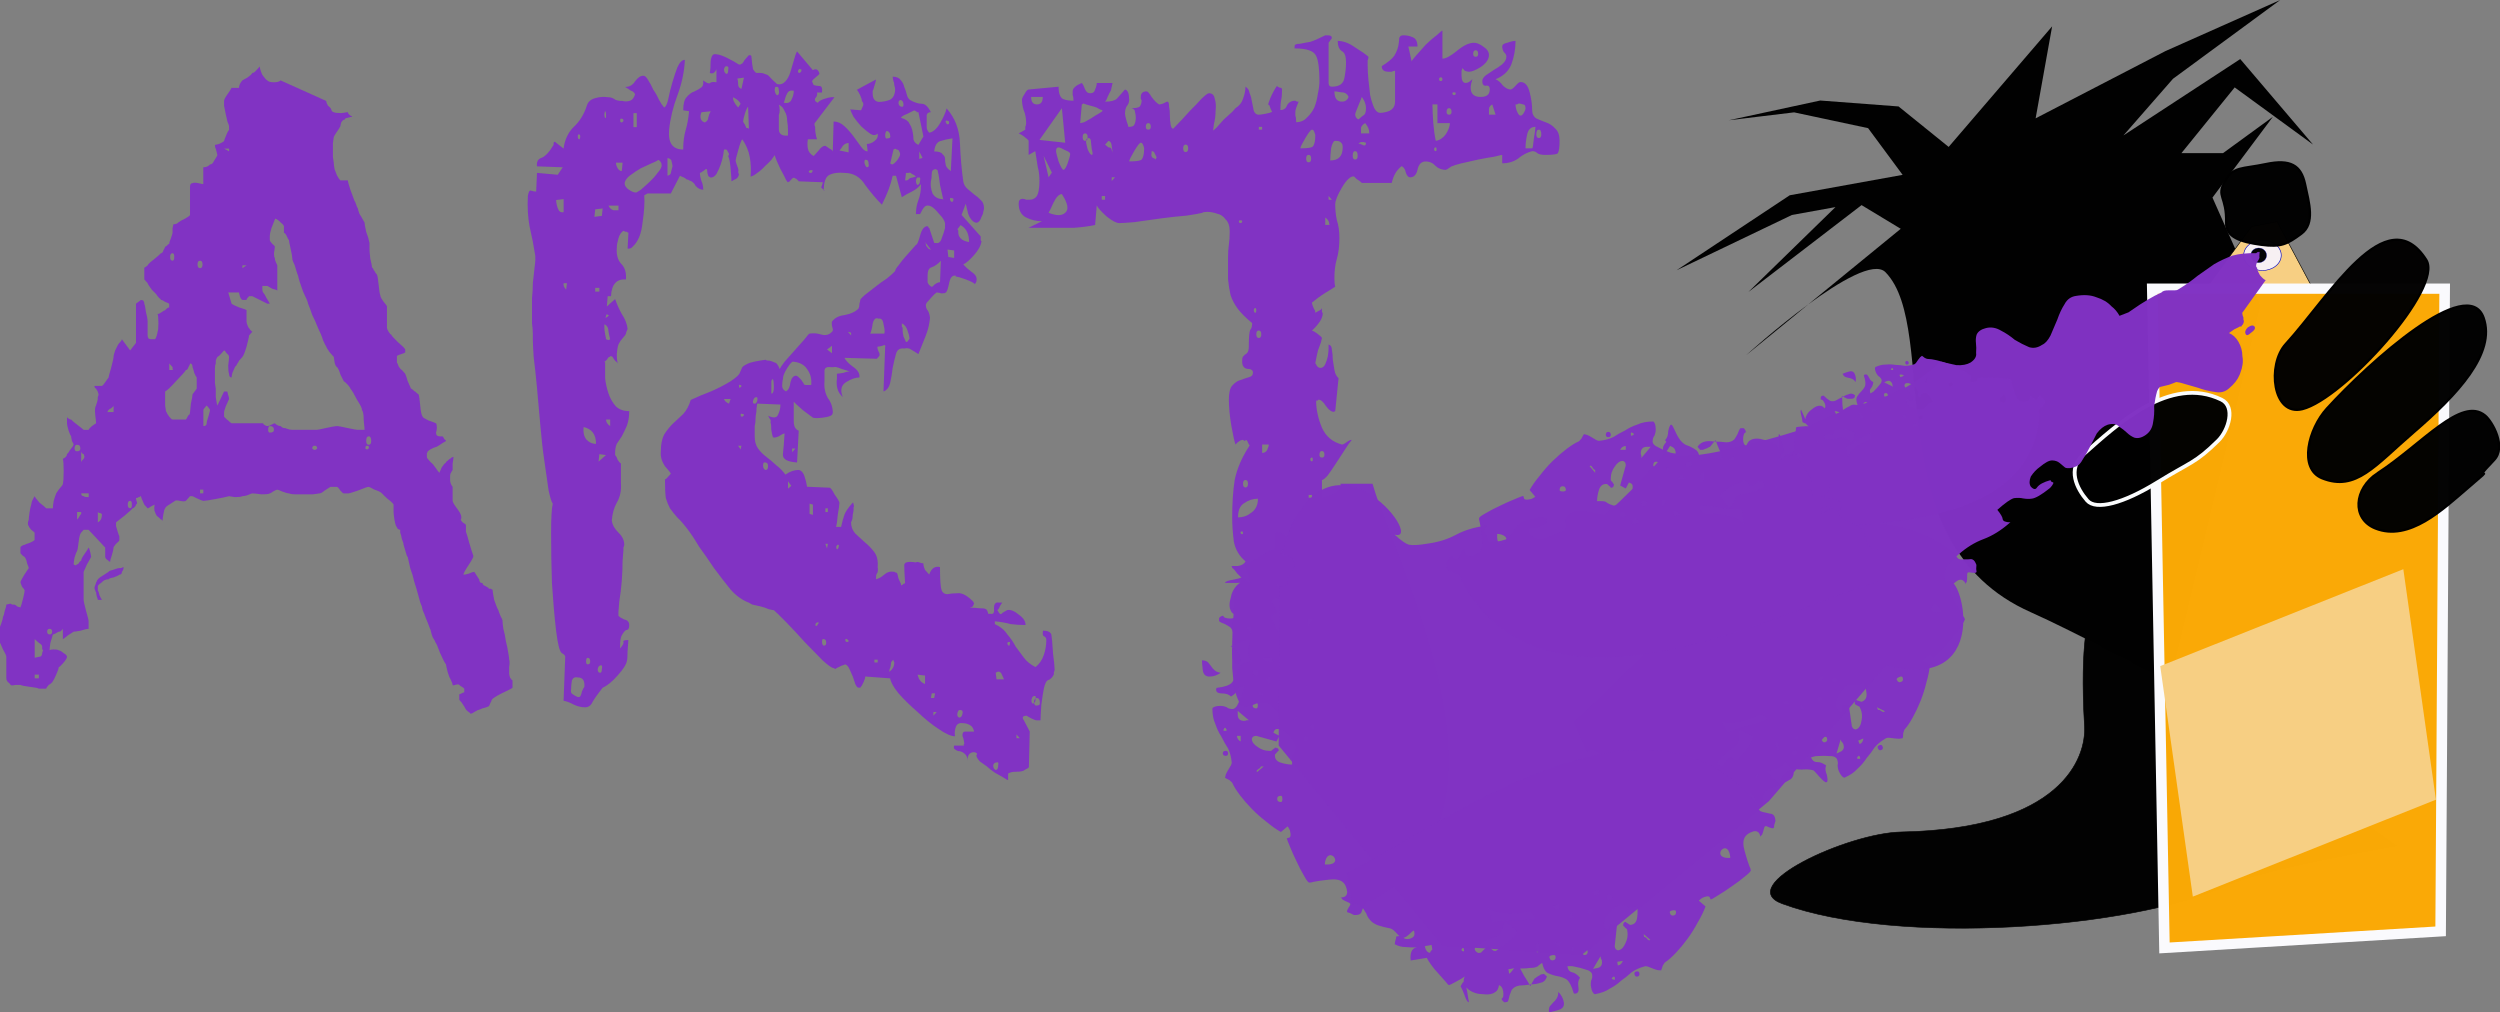 <?xml version="1.0" encoding="UTF-8"?>
<svg version="1.0" viewBox="0 0 1350.6 546.9" xmlns="http://www.w3.org/2000/svg">
<rect x="0" y="0" width="1350.6" height="546.9" fill="#808080" stroke="none"/>
<g transform="matrix(1.384 0 0 1.343 576.05 -313.35)">
<path d="m397.47 525.41c0.74 12.89-9.06 41.34-71.53 42.59-20.93 0.42-65.43 21.65-46.48 28.84 45.26 17.19 136.68 10.08 173.57-7.29 14.52-6.84 66.23-15.98 66.23-15.98l-25.24-18.4-94.51-74.28s-4.04 9.46-2.04 44.52z" fill-opacity=".984" fill-rule="evenodd" stroke="#000" stroke-width=".238px"/>
<path d="m325.72 325.36-60.31 50.81s45.57-42.63 54.37-33.34c21.86 23.11-4.7 108.83 56.82 136.82 15.97 7.27 54.26 28.18 54.26 28.18l35.23-151.67-18.68-43.36 23.59-32.5-19.47 14.62-16.23-0.01 20.78-26.43 30.58 22.99-28.41-34.39-45.59 30.72 19.34-22.79 41.86-31.69-44.79 20.54-50.69 27.06 6.44-37-40.39 48.5-19.56-16.28-30.58-2.38-35.68 7.94 25.49-3.18 28.88 6.35 13.48 18.79-44.06 8.21-44.18 30.17 45.03-22.24 16.99-3.17-33.98 34.14 44.17-34.94 15.29 9.53z" fill="#010101" fill-rule="evenodd"/>
<path d="m472.64 322.49 15.69 30.3-45.5-0.49 19.87-27.86 9.94-1.95z" fill="#f7cf83" fill-rule="evenodd" stroke="#000" stroke-width=".238px"/>
<ellipse transform="matrix(.247 0 0 .23 163.06 125.94)" cx="1230.2" cy="913.43" rx="29.695" ry="26.513" fill="#f7f1f5" fill-opacity=".982" stroke="#0000c1"/>
<ellipse transform="matrix(.104 0 0 .111 337.49 234.63)" cx="1230.2" cy="913.43" rx="29.695" ry="26.513" fill-opacity=".982" stroke="#0000c1"/>
<path d="m423.91 349.44h114.14l-1.58 258.53-107.8 6.67-4.76-265.2z" fill="#fba906" fill-opacity=".991" fill-rule="evenodd" stroke="#fafafd" stroke-width="4.125"/>
<path d="m397.05 416.08c-6.42 5.84-2.64 13.75 1.45 18.58 3.43 4.07 14.14 1.15 27.44-7.32 13-8.28 14.63-7.55 23.71-16.77 4.04-4.1 6.89-13.68 1.26-16.49-20.16-10.04-40.68 10.03-53.86 22z" fill="#000101" fill-opacity=".984" fill-rule="evenodd" stroke="#fafcfd" stroke-width="1.512"/>
<path d="m476 371.74c-7.27 8.19-5.19 29.13 6.5 26.15 15.88-4.06 55.33-48.67 48.33-60.05-15.47-25.15-37.95 14.88-54.83 33.9z" fill="#020001" fill-opacity=".984" fill-rule="evenodd" stroke="#000" stroke-width=".946"/>
<path d="m492.12 397.61c-7.27 8.2-11.23 24.26-1.87 28.11 13.14 5.4 20.53-5.05 35.62-18.43 17.21-15.26 32.23-31.81 27.35-46.15-6.05-17.79-44.22 17.45-61.1 36.47z" fill="#010100" fill-opacity=".984" fill-rule="evenodd" stroke="#000" stroke-width=".946"/>
<path d="m511.86 423.66c-9.26 6.21-10.19 18.39-0.83 22.24 13.14 5.4 26.44-7.81 35.64-15.89 14.44-12.71-0.66 0.43 10.61-11.58 5.01-5.33-0.63-15.52-3.42-17.93-9.26-7.99-24.6 11.47-42 23.16z" fill="#010100" fill-opacity=".984" fill-rule="evenodd" stroke="#000" stroke-width=".946"/>
<path d="m452.25 306.34c-3.4 6.23 0.78 5.76 0.52 16.63-0.14 5.82 5.75 7.7 13.59 8.8 7.85 1.1 10.2-0.24 15.69-4.4 5.49-4.15 3.03-12.47 1.46-20.05-1.55-7.5-5.69-10.07-15.23-7.99-9.55 2.08-12.64 0.78-16.03 7.01z" fill="#010101" fill-opacity=".982" fill-rule="evenodd" stroke="#000" stroke-width=".946"/>
<rect transform="matrix(-.136 -.991 .925 -.38 0 0)" x="-739.96" y="366.6" width="93.565" height="102.59" rx="16.679" ry="0" fill="#f7cf83"/>
<g transform="matrix(2.223 0 0 2.576 225.39 -630.62)" fill="#8132c3" fill-opacity=".988" stroke-width="1px">
<path d="m-207.98 443.79q0.146 0 0.438-0.146 0.292-0.146 0.438-0.146v-0.292-0.292q-0.146-0.146-0.438-0.292-0.292-0.146-0.438-0.292-0.146-0.146-0.729 0-0.438 0.146-0.438 0 0-0.146-0.146-0.438-0.146-0.292-0.292-0.584-0.146-0.146-0.438-1.021-0.292-1.021-0.292-1.167-0.292-0.292-1.021-1.751-0.584-1.459-0.875-1.751 0-0.146-0.438-0.729-0.292-0.729-0.292-0.875t-0.292-0.729q-0.292-0.729-0.584-1.313-0.292-0.729-0.584-1.313-0.146-0.729-0.292-0.875-0.146-0.292-0.438-1.313-0.292-1.021-0.729-2.188-0.292-1.167-0.729-2.188-0.292-1.167-0.438-1.751-0.146 0-0.438-1.021l-0.292-0.875q0-0.292-0.292-0.875-0.146-0.729-0.292-1.021v-0.438q-0.146 0-0.438-0.146-0.146-0.292-0.292-0.438-0.146-0.292-0.292-1.021-0.146-0.875-0.146-1.167v-1.167q-0.146-0.292-1.021-0.875-0.729-0.584-1.021-0.875-0.292-0.292-1.313-0.584-0.875-0.438-1.021-0.438-0.292 0-1.897 0.584-1.459 0.438-1.605 0.438h-0.438-0.438q-0.146 0-0.584-0.438-0.292-0.438-0.584-0.584h-0.584-0.584q-0.292 0.146-1.021 0.584-0.584 0.438-0.875 0.438-0.146 0-1.167 0.146-1.021 0-1.459 0h-1.751q-0.584 0-1.021-0.146-0.292 0-1.167-0.292-0.729-0.292-0.875-0.292t-0.729 0.292q-0.438 0.292-0.584 0.292-0.146 0.146-1.459 0.146-1.313-0.146-1.605-0.146-0.146 0-0.875 0.292-0.584 0.146-0.875 0.146-0.292 0.146-1.313 0.146-0.875-0.146-1.021-0.146-0.584 0.146-2.334 0.438-1.751 0.292-2.188 0.292-0.146 0-0.875-0.292-0.729-0.292-1.021-0.438h-0.292-0.146t-0.438 0.438l-0.292 0.292q-0.292 0.146-1.021 0-0.729-0.146-0.875 0-0.292 0.146-1.021 0.584-0.584 0.292-0.729 0.584-0.146 0.146-0.292 0.875-0.146 0.729-0.146 1.021-0.292 0-0.146 0 0.146-0.146-0.146-0.146-0.292-0.292-0.729-0.584-0.292-0.438-0.292-0.584-0.146-0.146-0.146-0.584 0-0.584 0.146-0.584-0.146 0-0.729 0.292-0.438 0.292-0.584 0.292l-0.584-0.584-0.292-0.584q-0.292-0.584-0.292-0.729-0.146 0-0.292 0.146 0 0-0.146 0-0.146 0.146-0.438 0.146 0 0.292 0.146 0.584 0.146 0.292-0.146 0.438 0 0.146-0.146 0.292-0.292 0.292-0.438 0.292-0.292 0.292-1.459 1.167-1.021 0.729-1.459 1.021v0.292 0.292t0.292 0.875q0.146 0.438 0.292 0.729v0.438 0.146q0 0.146-0.584 0.584-0.438 0.438-0.438 0.584 0 0.292-0.292 1.167-0.292 0.729-0.292 1.021-0.292 0-0.292-0.146-0.584-0.292-0.584-0.584v-1.459l-2.918-2.772h-0.584-0.292t-0.292 0.292l-0.146 0.146q-0.292 0.292-0.438 1.459-0.146 1.167-0.292 1.459-0.146 0.146-0.438 1.021-0.146 0.729-0.146 1.021 0 0 0.292 0.146 0.146 0 0.292-0.146 0.146 0 0.292-0.146 0.146-0.292 0.438-0.438 0-0.292 0.584-1.021t0.729-1.021q0.146 0.146 0.292 0.729 0.146 0.584 0.146 0.729-0.146 0.292-0.729 1.167-0.438 0.875-0.584 1.167v1.897 2.48q0 0.292 0.438 1.751 0.438 1.313 0.438 1.605v0.438 0.729q-0.438 0-1.459 0.292-0.875 0.146-1.167 0.146-0.292 0.146-1.021 0.584-0.584 0.438-0.875 0.584v-1.605l-0.292 0.292q-0.146 0.146-0.292 0.146h-0.146t-0.584 0.292q-0.292 0.146-0.438 0.146-0.146 0.438-0.438 1.313-0.146 0.875-0.146 1.167 0.146-0.146 0.729-0.146 0.729 0 0.875 0.146 0.292 0 0.875 0.438 0.584 0.292 0.584 0.584 0 0.292-0.729 1.021-0.584 0.584-0.729 0.584 0 0.292-0.438 1.167-0.438 0.875-0.584 1.021-0.146 0.292-0.729 0.584-0.438 0.438-0.438 0.584h-0.584-0.729q-0.146-0.146-1.605-0.292-1.313-0.146-1.605-0.292-0.146 0-0.875 0-0.729 0.146-0.875 0 0-0.146-0.438-0.438-0.292-0.292-0.292-0.584v-3.356q0-0.292-0.584-1.167-0.438-0.875-0.584-1.167v-1.021-1.021q0-0.292 0.292-0.875 0.292-0.729 0.292-1.021 0.146-0.146 0.292-0.875 0.292-0.729 0.292-1.021l0.729-0.146t0.292 0.146h0.292q0.292 0 0.584 0.292 0.438 0.146 0.584 0.146 0.146-0.292 0.438-1.313 0.292-1.021 0.292-1.313 0-0.146-0.438-0.584-0.292-0.584-0.292-0.729t0.584-1.021q0.729-1.021 0.875-1.167 0-0.146-0.292-0.729-0.146-0.729-0.438-1.021-0.292-0.146-0.438-0.292-0.292-0.292-0.292-0.292v-0.292-0.584q0-0.146 0.292-0.292t0.438-0.146q0.292-0.146 0.875-0.292 0.729-0.292 0.875-0.438v-0.584-0.584q-0.146-0.146-0.584-0.438-0.438-0.438-0.438-0.584-0.146-0.146-0.146-0.292v-0.292l0.146-0.438q0-0.292 0.146-1.167t0.292-1.167q0-0.146 0.146-0.584 0.292-0.438 0.438-0.729 0.146 0.292 0.875 1.021 0.875 0.584 1.167 0.875h0.584 0.584q0-0.438 0.146-1.167 0.292-0.875 0.438-1.167l0.438-0.584q0.729-0.729 0.729-0.875 0.146-0.584 0.146-2.043t-0.146-1.897q0.729-0.292 0.729-0.729 0.146-0.146 0.292-0.292 0.146-0.292 0.438-0.584 0.292-0.292 0.438-0.584 0-0.146-0.292-0.584-0.146-0.584-0.146-0.729-0.146-0.146-0.438-0.875-0.292-0.875-0.292-1.167v-0.584-0.438q0 0.146 0.292 0.292 0.292 0.146 0.438 0.146 0.292 0.292 1.167 0.875 0.875 0.584 1.021 0.729h0.292 0.584q0.146-0.292 0.584-0.584 0.438-0.292 0.729-0.438 0-0.292-0.146-1.313-0.146-1.167 0.146-1.459 0-0.146 0.146-0.438 0.146-0.438 0.146-0.584 0-0.146 0-0.292 0.146-0.292 0.146-0.438l-0.146-0.438-0.292-0.438q-0.292-0.146-0.292-0.438h1.313q0.292-0.146 0.584-0.584 0.438-0.584 0.584-0.729 0-0.146 0.438-1.459 0.438-1.459 0.438-1.751 0-0.292 0.292-1.021 0.438-0.875 0.729-1.167l0.292-0.292q0.146-0.146 0.146-0.292l1.459 1.751 1.021-1.167v-6.128l0.875-0.584q0.584 0 0.584 0.584 0.146 0.292 0.292 1.313 0.292 1.021 0.292 1.459v2.188q0 0.584 0.584 0.584h0.146 0.584q0.146-0.146 0.292-0.584 0.146-0.438 0.146-0.584 0.146-0.292 0.146-1.313 0-1.167-0.146-1.459 0.292 0 0.729-0.292 0.438-0.292 0.584-0.292 0.438-0.438 0.729-0.438v-0.292-0.292q-0.292-0.146-0.729-0.292-0.438-0.292-0.729-0.292 0-0.146-0.292-0.292-0.146-0.146-0.292-0.292-0.146-0.292-1.021-1.021-0.729-0.875-0.729-1.021l-0.584-0.584v-0.729-1.021q0-0.146 0.146-0.146 0.292-0.146 0.438-0.292 0.146-0.292 1.021-0.875 1.021-0.729 1.313-1.021 0.292 0 0.438-0.438 0.292-0.438 0.292-0.584 0.146 0 0.292-0.146 0.292-0.292 0.438-0.292 0-0.292 0.292-0.875 0.292-0.729 0.292-0.875 0-0.292 0-0.729 0.146-0.438 0.146-0.584 0.584 0 0.875-0.292 0.438-0.292 1.167-0.584 0.875-0.438 0.875-0.584v-4.377q0-0.584 0.438-0.584 0.292-0.146 1.021 0t0.875 0.146v-2.626q0.729 0 1.167-0.438 0.438 0 0.729-0.584 0.438-0.584 0.584-0.875l-0.292-1.021q-0.146-0.146-0.146-0.584 0.146 0 0.729-0.146 0.729-0.292 0.875-0.438 0-0.146 0.292-0.729 0.292-0.729 0.584-1.021v-0.292-0.292q0-0.146-0.292-0.729-0.146-0.584-0.292-1.167-0.146-0.729-0.292-1.313 0-0.584 0-0.729 0-0.292 0.584-1.021t0.729-1.021h1.313q0-0.292 0.146-0.584 0.146-0.292 0.438-0.584 0.292-0.146 0.875-0.438 0.729-0.438 0.875-0.729 0.292 0 0.584-0.292 0.438-0.438 0.729-0.729 0 0.438 0.438 1.313 0.584 0.729 0.875 0.875 0.292 0.292 1.167 0.292t1.167-0.292l8.024 3.21q0 0.292 0.292 0.729 0.438 0.292 0.584 0.584 0 0.146 0.146 0.292 0.146 0.146 0.292 0.146 0.292 0.146 1.313 0.146 1.021-0.146 1.167-0.146 0 0.146 0.146 0.292 0.292 0.292 0.438 0.292t0.146 0.146q-0.292 0-0.729 0.146-0.438 0-0.584 0.292-0.292 0-0.584 0.438-0.146 0.438-0.146 0.584-0.146 0.292-0.729 1.021-0.438 0.584-0.438 0.729t-0.146 0.875q0 0.584 0 0.875 0 0.438 0 1.313 0.146 0.729 0.146 0.875 0 0.292 0.146 1.021 0.292 0.729 0.438 1.021 0.146 0.146 0.292 0.438 0.146 0.146 0.292 0.292h1.313q0 0.292 0.438 1.459 0.438 1.021 0.729 1.751 0.146 0.146 0.292 0.584 0.146 0.438 0.292 0.584 0 0.146 0.292 0.875 0.438 0.584 0.584 0.875l0.292 0.438q0 0.292 0.292 1.459 0.438 1.021 0.584 1.751v1.021q0 0.292 0.146 1.459 0.292 1.021 0.292 1.313l0.146 0.146q0.146 0.146 0.146 0.292 0 0 0.146 0.146 0.146 0.292 0.438 0.584 0.146 0.292 0.292 1.605 0.146 1.313 0.292 1.605 0 0.292 0.584 1.021 0.584 0.584 0.584 0.729v3.356q0 0.146 0.292 0.584t0.438 0.438q0.146 0.292 1.167 1.167 1.167 0.875 1.313 1.167v0.292 0.146q-0.146 0.146-0.729 0.292t-0.729 0.292v0.438 0.584q0.146 0.146 0.292 0.584 0.292 0.438 0.584 0.584l0.292 0.292q0.292 0.292 0.292 0.292 0.146 0.292 0.438 1.167 0.438 0.875 0.584 1.167 0.146 0 0.292 0.146 0.292 0.292 0.438 0.292 0.292 0.292 0.584 0.438 0.146 0.292 0.292 1.751 0.146 1.459 0.438 1.751 0 0.146 1.021 0.584 1.021 0.292 1.313 0.438 0.146 0.146 0.146 0.729 0 0.292-0.146 0.729 0 0.584 0.729 0.584h0.438q0.146 0.146 0.292 0.438 0.292 0.146 0.292 0.292 0 0-0.584 0.292-0.438 0.292-1.021 0.584-0.584 0.146-1.167 0.438-0.438 0.292-0.438 0.292 0 0.146-0.146 0.292 0 0.146 0 0.292v0.292q0 0.146 0.146 0.292l0.584 0.584q0.292 0.146 0.729 0.729 0.438 0.584 0.729 0.875 0.146-0.292 0.438-0.875 0.438-0.584 0.729-0.729 0-0.146 0.292-0.292 0.292-0.292 0.438-0.292 0.292-0.292 0.584-0.292 0 0.292-0.146 1.021 0 0.729 0 1.021-0.146 0.146-0.292 0.438-0.146 0.146-0.146 0.438v0.146 0.438 0.146q0 0.292 0.146 0.584t0.292 0.438v1.021 1.167q0 0.292 0.875 1.313 0.875 1.021 0.584 1.605-0.146 0 0.292 0.438 0.584 0.292 0.584 0.438v0.438 0.584q0.146 0.292 0.584 1.751 0.438 1.313 0.729 2.043 0 0.292-0.875 1.459-0.875 1.167-0.875 1.459 0.292 0 0.875-0.146 0.729-0.292 1.021-0.292 0.146 0.146 0.438 0.584 0.292 0.438 0.438 0.584 0 0.584 0.584 0.584 0 0.292 0.438 0.438l0.584 0.292q0 0.146 0.146 0.146h0.292q0.146 0.146 0.292 0.146 0 0.292 0.292 1.605 0.438 1.167 0.729 1.605 0.146 0.438 0.438 1.021 0.292 0.438 0.292 0.584 0 0.438 0.146 1.313 0.292 0.875 0.438 1.897 0.292 1.021 0.438 1.897 0.146 0.729 0.146 1.021 0.146 0.292 0 1.167 0 0.875 0 1.021t0.146 0.584q0.292 0.438 0.438 0.438v0.729 0.438q-0.146 0.146-1.897 0.875-1.605 0.729-1.751 1.021 0 0.146-0.292 0.584-0.146 0.438-0.292 0.438-0.292 0.146-1.021 0.292-0.729 0.292-0.875 0.292l-0.584 0.292q-0.729 0.438-0.729 0.146-0.292-0.146-0.438-0.292-0.292-0.146-0.584-0.729-0.146-0.146-0.438-0.584-0.292-0.292-0.438-0.438v-0.292-0.584zm-74.554-2.48h0.729v-0.584h-0.729v0.584zm0-3.21 0.729-0.146q0.584 0 0.584-0.584l0.146-0.438q0-0.146-0.146-0.146 0-0.146 0-0.292v-0.146q0-0.292-0.584-0.584-0.584-0.438-0.729-0.584v2.918zm2.626-4.523q-0.438 0-0.438 0.438 0 0.438 0.438 0.438 0.438 0 0.438-0.438 0-0.438-0.438-0.438zm7.878-6.42q0-0.146 0.146-0.438 0.146-0.292 0.146-0.438l0.146-0.146q0-0.146 0-0.146 0.146 0 0.146-0.146 0.292-0.292 0.875-0.584 0.729-0.438 1.021-0.584 0-0.146 0.729-0.292 0.875-0.292 1.167-0.292 0.146 0 0.292 0 0.292-0.146 0.438-0.146 0 0.438-0.292 0.729 0 0.438-0.438 0.438-0.146 0.146-1.021 0.438-0.875 0.146-0.875 0.292-0.729 0-1.167 0.438-0.146 0.146-0.438 0.292-0.146 0.146-0.292 0.292v0.292 0.438q0.146 0.146 0.292 0.729 0.292 0.584 0.438 0.729h-0.292-0.438q0-0.146-0.146-0.438-0.146-0.438-0.146-0.729-0.146-0.146-0.146-0.292-0.146-0.146-0.146-0.438zm0.584-10.213q0.729-0.292 0.729-1.313-0.146 0-0.292-0.146-0.146 0-0.292 0 0-0.146-0.146-0.146v1.605zm-3.647-0.438q0.146-0.146 0.292-0.292 0.146-0.292 0.438-0.584v-0.292h-0.729v1.167zm9.338-2.918q-0.438 0-0.438 0.584 0 0.584 0.438 0.584 0.292 0 0.292-0.584 0-0.584-0.292-0.584zm-8.608-1.167q0 0.438 0.438 0.438 0.146 0.146 0.584 0.146h0.292v-0.584h-1.313zm20.863 0h0.584v-0.584h-0.584v0.584zm-20.863-4.815q0-0.146 0.146-0.292 0.292-0.292 0.292-0.292l0.146-0.292-0.146-0.438q-0.146 0-0.292-0.146-0.146-0.146-0.146-0.292v1.751zm-0.729-2.772q-0.438 0-0.438 0.584 0 0.438 0.438 0.438 0.584 0 0.584-0.438 0-0.584-0.584-0.584zm42.165 0.584q0-0.438-0.438-0.438t-0.438 0.438q0.438 0.438 0.875 0zm9.046 0q0.146-0.438-0.292-0.438-0.292 0-0.292 0.438 0.292 0.292 0.584 0zm0-1.897q-0.438 0-0.438 0.729 0 0.584 0.438 0.584 0.438 0 0.438-0.584 0-0.729-0.438-0.729zm-17.362-1.605q-0.292 0-0.292 0.584 0 0.438 0.292 0.438 0.729 0 0.729-0.438 0-0.584-0.729-0.584zm0.875-0.438q0.146 0.146 0.438 0.292t0.584 0.146q0.146 0.146 0.438 0.292 0.438 0 0.729 0.146 0.438 0.146 0.875 0.146h1.897 2.48q0.146 0 1.605-0.292 1.459-0.292 1.897-0.292 0.292 0 1.751 0.292 1.605 0.292 1.751 0.292h1.313q0-0.292-0.146-1.459 0-1.313-0.292-1.605 0-0.438-0.875-1.605-0.729-1.313-1.167-1.751 0-0.146-0.438-0.584-0.438-0.438-0.729-0.584-0.146-0.292-0.584-1.021-0.292-0.875-0.584-1.167-0.292-0.146-0.438-0.729-0.146-0.729-0.146-0.875-0.146-0.146-0.729-0.729-0.584-0.729-0.584-0.875-0.146-0.146-0.584-1.021-0.292-0.875-0.875-1.897-0.438-1.021-1.021-2.043-0.438-1.167-0.729-1.751 0-0.292-0.875-1.897-0.729-1.751-0.875-2.48-0.146-0.292-0.292-0.729-0.292-0.875-0.292-0.875t-0.292-0.584q-0.146-0.292-0.146-0.584 0-0.292-0.292-1.459-0.292-1.167-0.292-1.313-0.146-0.146-0.438-0.729-0.146-0.292-0.438-0.438v-1.021q-0.146-0.292-0.584-0.584-0.292-0.292-0.584-0.438 0 0-0.292-0.146-0.146 0-0.146 0.146-0.146 0.292-0.584 1.313-0.292 0.875-0.292 1.167v0.438 0.292q0 0.146 0.438 0.584 0.438 0.292 0.438 0.438 0 0.292-0.146 1.021 0 0.584 0.146 0.729 0 0.292 0.146 0.584l0.292 0.584v1.897 2.043q-0.146-0.146-0.875-0.292-0.584-0.292-0.875-0.438h-0.875v0.584q0 0.292 0.146 0.438 0.292 0.292 0.584 0.875 0.438 0.584 0.584 0.875h-0.146-0.292q-0.292-0.146-1.313-0.584-1.021-0.438-1.313-0.584h-0.292-0.292l-0.292 0.292q-0.146 0.146-0.146 0.292h-0.438-0.292q-0.292-0.146-0.438-0.584-0.146-0.438-0.146-0.584h-1.897l0.584 1.751q0.146 0.146 1.313 0.584 1.167 0.292 1.313 0.438v1.751q0 0.292 0.292 0.875 0.438 0.584 0.729 0.729 0 0-0.292 0.292l-0.292 0.292q0 0.292-0.438 1.751-0.438 1.313-0.729 1.605l-0.584 0.584q-0.146 0.292-0.292 0.438-0.146 0.292-0.292 0.438-0.146 0-0.146 0.146-0.146 0.292-0.438 0.875-0.146 0.584-0.146 0.729-0.438 0-0.438-0.584-0.146-0.292-0.146-1.313 0.146-1.021 0.146-1.313 0-0.292-0.438-0.584-0.292-0.438-0.438-0.438-0.146 0.146-0.584 0.584-0.292 0.292-0.584 0.438-0.146 0.146-0.292 0.584 0 0.292 0 0.438-0.146 0.292-0.146 0.729v1.313q0 0.292 0 1.021 0.146 0.729 0.146 0.875 0 0.292 0 1.313 0.146 1.021 0.292 1.313l1.167-2.188h0.584q0 0.146 0.146 0.584 0.146 0.292 0.146 0.584-0.146 0.292-0.584 1.167-0.292 0.729-0.292 0.875v0.438 0.292q0.438 0.438 0.729 0.584 0.292 0.292 0.584 0.438h5.544q0 0.146 0.292 0.292t0.438 0.146q0.292 0 0.584-0.146 0.584-0.292 0.729-0.292zm-12.255-2.48q-0.292 0.292-0.292 0.438v1.313 1.167q0.584 0 0.584-0.438 0-0.292 0.292-1.021 0.292-0.875 0.292-1.021t-0.292-0.438l-0.292-0.292-0.292 0.292zm-7.003-0.292q0 0.146 0.146 0.875 0.292 0.584 0.584 0.875 0 0 0.292 0.292 0.146 0.146 0.292 0.146h1.167 1.167q0.146-0.146 0.292-0.438 0.146-0.292 0.292-0.292 0.146-0.146 0.146-0.438 0-0.146 0.146-1.313 0.292-1.167 0.292-1.459l0.729-0.875v-0.875-0.875q-0.146-0.146-0.438-0.729-0.146-0.584-0.292-0.875 0-0.584-0.438-0.584 0 0.146-0.292 0.584-0.146 0.438-0.438 0.438-0.292 0.438-1.751 1.751-1.313 1.313-1.897 1.605v1.167 1.021zm-9.046 0q0 0.146-0.438 0.438-0.438 0.146-0.438 0.292-0.146 0-0.146 0.146t-0.146 0.146h1.167v-1.021zm9.775-5.544h0.729q-0.146 0-0.146-0.146v-0.292l-0.584-0.584v1.021zm12.839-15.903 0.729-0.438h-0.729v0.438zm-7.441-1.167q-0.438 0-0.438 0.584 0 0.584 0.438 0.584 0.438 0 0.438-0.584 0-0.584-0.438-0.584zm-4.815-1.167q-0.438 0-0.438 0.584t0.438 0.584q0.292 0 0.292-0.584t-0.292-0.584zm9.921-15.903v-0.438h-0.875l0.875 0.438z"/>
<path d="m-117.58 452.84q-1.167 0-1.167 1.313 0-0.729-0.438-1.021-0.292-0.292-0.875-0.438-0.438 0-0.875-0.292-0.292-0.146-0.146-0.584h1.751q-0.146-0.146 0-0.292t0-0.146q0-0.292-0.146-0.729-0.146-0.292-0.146-0.438 0-0.584 0.438-0.584h1.605q-0.146-0.729-0.729-1.021-0.584-0.292-1.167-0.292-1.021-0.146-1.313 0.584t-0.146 1.459q-1.021 0-2.918-1.167-1.751-1.021-3.647-2.626-1.897-1.459-3.356-2.918-1.313-1.459-1.459-2.334l-4.377-0.292q0 0.292-0.292 0.875-0.292 0.584-0.584 0.875h-0.292q-0.292 0-0.584-0.584-0.146-0.438-0.438-1.167-0.292-0.584-0.584-1.167-0.292-0.584-0.729-0.729l-0.438 0.146q-0.146 0-0.729 0.292-0.438 0.146-0.584 0.292l-0.292-0.146q-0.438 0-1.897-1.167-1.459-1.313-3.21-2.918-1.605-1.605-3.21-3.064t-2.188-1.897q-0.146 0-0.875-0.146-0.729-0.292-1.459-0.438-0.729-0.146-1.459-0.292-0.584-0.292-0.584-0.292-1.751-0.584-3.21-2.043-1.459-1.605-2.918-3.356-1.313-1.751-2.626-3.356-1.167-1.751-2.188-2.918-0.875-1.021-1.605-1.605-0.729-0.729-1.313-1.459-0.438-0.729-0.729-1.605-0.146-1.021-0.146-2.772v-0.146q0.146 0 0.438-0.292l0.292-0.292 0.292-0.292q0-0.146-1.021-1.167-0.875-1.167-0.729-2.334 0-1.605 0.584-2.626 0.729-1.021 1.605-1.751 0.875-0.729 1.751-1.459 0.875-0.875 1.313-2.188 1.751-0.729 3.502-1.313 1.897-0.729 3.502-1.605 1.459-0.875 1.605-1.313 0.292-0.584 0.438-0.875 0.292-0.292 1.021-0.584 0.729-0.292 3.064-0.584 0.146 0.146 0.729 0.146 0.584 0.146 0.875 0.292 0.438 0 0.875 1.021 0.146-0.292 0.875-1.167 0.875-0.875 1.751-1.751 1.021-1.021 1.751-1.751 0.729-0.875 0.875-0.875 1.021-0.146 2.043 0.146 1.167 0.292 1.897-0.438 0.292-0.146 0-0.875-0.146-0.729 0.146-0.875 0.729-0.729 2.188-0.875 1.605-0.292 2.334-1.021 0.146-0.292 0.146-0.729 0.146-0.438 0.146-0.584t0.729-0.729q0.875-0.584 1.897-1.313 1.021-0.729 2.043-1.313 1.021-0.729 1.459-1.167 0-0.292 0.584-0.875 0.584-0.729 1.167-1.313 0.729-0.729 1.167-1.167 0.584-0.584 0.729-0.729 0.292 0 0.729-1.459 0.438-1.459 1.313-1.459l0.146 0.146q0 0.146 0.146 0.146l0.875 2.334h0.292q0.729 0.146 1.021-0.729 0.438-1.021 0.584-1.605v-0.438q0.146-0.729-1.167-1.897-1.167-1.313-2.043-1.167-0.292 0-0.729 0.584-0.292 0.438-0.438 0.729h-0.292q-0.438 0-0.438 0 0-1.167 0.438-2.188 0.438-1.021 0.438-2.188v-0.292q-0.584 0.729-1.605 1.167-1.021 0.438-1.751 0.875l-1.021-3.356h-0.584q-0.292 1.167-0.729 2.188-0.438 1.021-1.167 2.334-1.459-1.313-2.918-3.064-1.313-1.897-3.647-1.897-1.605-0.146-2.626 0.292-1.021 0.438-1.021 2.48h0.146q-0.729-0.584-0.584-0.584 0.146-0.146 0.292-0.729l-4.231-0.146-0.146-0.146q-0.292-0.292-0.438-0.292l-0.292-0.146-0.292 0.146-0.438 0.438-0.292 0.146q-0.146 0-0.146-0.146l-0.146-0.146q-0.292-0.584-1.021-1.751-0.729-1.313-1.021-2.188-0.146 0.146-0.584 0.729-0.438 0.438-1.167 1.021-0.584 0.584-1.313 1.021-0.584 0.438-1.167 0.584 0.146-1.605-0.146-3.064t-1.313-2.772q-0.292 0.292-0.729 1.751-0.438 1.313-0.438 1.605 0 0.146 0.292 0.875 0.292 0.584 0.146 0.875l0.146 0.438-0.146 0.292q-0.146 0.292-0.584 0.438-0.292 0.146-0.584 0.292 0-0.438-0.146-1.897-0.146-1.605-0.438-2.043 0.292-0.292 0-0.584-0.146-0.292-0.292-0.438h-0.292-0.146q0 0.146-0.146 0.875-0.146 0.729-0.438 1.459-0.292 0.729-0.729 1.459-0.438 0.584-1.021 0.584l-0.292-0.146q-0.146 0-0.292-0.584 0-0.584-0.146-0.584 0-0.146-0.584 0.292-0.438 0.292-0.584 0.292 0 0.584 0.292 1.313 0.292 0.584 0.292 1.313-0.729 0-1.313-0.584-0.438-0.729-1.167-0.875-0.146-0.146-0.438-0.146-0.146-0.146-0.438-0.292-0.438-0.146-0.729-0.292l-1.605 2.772h-4.085l-0.584 0.292q0.146 1.605-0.292 4.231-0.292 2.626-1.751 3.793-0.292 0.292-0.584 0.292h-0.292l0.146-2.48q-0.146 0-0.292-0.146-0.146 0-0.292 0-0.146-0.146-0.292-0.146-0.584 0.292-0.875 1.167t-0.292 1.459q-0.146 1.605 0.729 2.48 1.021 0.875 0.875 2.48-2.48-0.146-2.626 2.626h-0.584l-0.146 1.605 1.459-1.167q0.438 1.167 1.167 2.334 0.875 1.167 1.021 2.334-0.292 0.584-0.292 0.729 0 0.146-0.584 0.729-0.438 0.438-0.584 0.729-0.292 0.292-0.438 1.751 0 1.313 0.292 1.605-0.146-0.292-0.584-0.584-0.292-0.292-0.438-0.584l-0.292-0.146-0.292 0.146q-0.146 0-0.438 0.438-0.292 0.292-0.438 0.292l0.146 0.146q0 1.167 0 2.48 0.146 1.167 0.584 2.334 0.438 1.167 1.313 2.043 0.875 0.729 2.334 0.729 0 1.313-0.438 2.334-0.438 0.875-0.875 1.605-0.438 0.584-0.875 1.167-0.292 0.584-0.292 1.459v0.292q0.292 0.292 0.438 0.729 0.292 0.438 0.584 0.584v3.064q0.146 1.751-0.729 3.064-0.729 1.167-0.875 2.772 0.146 1.021 1.167 1.897 1.021 0.875 1.021 1.897 0 0.146-0.146 0.438 0 0.146 0 0.438 0 0.146-0.146 1.605 0 1.459-0.146 3.21-0.146 1.605-0.438 3.21-0.146 1.459-0.146 1.605v0.292 0.292q0.292 0.292 1.021 0.584 0.875 0.146 0.875 0.875 0 0.584-0.292 0.729-0.292 0-0.584 0.292-0.146 0.146-0.438 0.584-0.292 0.438-0.292 1.751v0.292q0.729-0.729 0.584-1.021t0.875-0.292q0 0.292-0.146 1.751 0 1.313-0.146 1.605-0.146 0.729-1.605 2.188t-2.626 1.897q-1.167 1.313-1.751 2.188-0.438 0.875-1.313 0.875-1.021 0-2.043-0.438-0.875-0.438-1.751-0.584l0.292-6.857q0-0.292-0.584-0.584-0.584-0.292-1.021-3.502-0.438-3.356-0.729-7.441-0.146-4.085-0.146-7.733t0.292-4.669q-0.292-0.292-0.729-2.043-0.292-1.897-0.729-4.523t-0.729-5.69-0.584-5.836q-0.292-2.772-0.584-4.815-0.146-2.043-0.146-2.626 0-0.146 0-0.875 0-0.875-0.146-1.751 0-0.875 0-1.605 0-0.875 0-1.021 0-0.292 0-1.313 0.146-1.167 0.146-2.334 0.146-1.313 0.292-2.334 0.146-1.021 0.146-1.313v-0.292-0.292q-0.438-2.48-1.021-4.669-0.438-2.188-0.292-4.669 0.146-1.021 0.584-0.875 0.438 0.146 0.875 0.146l0.146-2.918 3.647 0.292 0.875-1.167-4.523-0.146q-0.146-1.021 0.729-1.313 1.021-0.292 2.188-2.043 0-0.146 0-0.292 0.146-0.292 0.292-0.146l1.459 1.021q0.292-2.043 1.751-3.356 1.605-1.313 2.334-3.356 0.292-0.875 1.459-1.167 1.167-0.292 2.188-0.146 0.729 0 1.167 0.292 0.438 0.292 1.459 0.292 0.584 0.146 1.167 0 0.729-0.146 1.021-1.021-0.146-0.438-0.729-0.584-0.438-0.292-1.021-0.584 1.167 0 1.751-0.875 0.729-0.875 1.459-0.875 0.438 0 0.875 0.729 0.438 0.584 0.875 1.459 0.584 0.729 1.021 1.605 0.438 0.729 0.875 1.167 0.438-0.146 0.729-1.313 0.292-1.313 0.729-2.626 0.438-1.313 0.875-2.334 0.584-1.167 1.313-1.167-0.146 2.772-1.313 5.544-1.167 2.772-1.459 5.398-0.292 3.064 2.48 3.064 0-1.751 0.438-3.064 0.438-1.313 0.584-2.918l-1.021-0.146q0-1.459 0.584-2.043 0.729-0.729 1.313-0.875 0.729-0.292 1.167-0.584 0.584-0.292 0.438-1.167 0.875 0.584 1.167 0.438 0.292-0.292 1.167-0.146v-2.043q-0.438 0.875-1.167 0.584 0.146-0.584 0.146-1.751 0.146-1.313 0.875-1.167 0.729 0 2.043 0.584 1.313 0.584 2.043 1.021h0.292q0.146-0.146 0.292-0.146 0.146-0.146 0.438-0.584 0.438-0.438 0.729-0.729h0.292l0.146 0.146q0.146 1.459 0.292 2.043 0.292 0.438 0.584 0.584 0.292 0 0.729 0 0.438 0 1.167 0.292 0.146 0 0.875 0.729 0.729 0.584 0.875 0.729 0.875 0.146 1.459-0.438 0.584-0.584 0.875-1.459 0.292-0.875 0.584-1.751 0.292-1.021 0.584-1.459l2.772 2.918q0.875-0.438 1.167 0.584-0.292 0.292-0.729 0.584-0.438 0.292-0.584 0.584l0.292 0.584q0.584 0.146 1.021 0.146 0.584 0 0.438 1.021h-0.875q0.146 0.438-0.292 0.875-0.292 0.438 0.438 0.729 0.146-0.292 1.021-0.584 1.021-0.292 1.313-0.292h0.292 0.292l-3.502 4.085v0.292q0.146 0.146 0.146 1.021 0.146 0.875 0.292 1.167h-1.605q-0.146 0.729 0 1.459t1.021 1.167q0.292-0.292 0.875-0.875 0.584-0.729 1.167-0.729 0.292 0.146 0.729 0.438 0.438 0.146 0.584 0.438l0.146-4.669q1.021 0 1.897 0.729t1.605 1.605 1.313 1.605 1.167 0.729l-0.146-1.167q0.729 0 1.313-0.438 0.729-0.438 0.584-1.167-0.584 0.438-1.313 0-0.729-0.438-1.605-1.167-0.729-0.729-1.313-1.459-0.438-0.729-0.584-1.167l1.897 0.146 0.292-0.584q0.292-0.438-0.146-0.875 0-0.292-0.292-0.875-0.292-0.584-0.584-0.875l3.356-1.605q0 0.292-0.292 1.021-0.146 0.584-0.292 0.729v0.438q0 1.167 1.021 1.313 1.021 0 1.897-0.292t1.021-1.459v-0.292q0-0.146-0.146-0.584 0-0.438-0.146-0.584l-0.146-0.729q1.021 0 1.459 0.584 0.438 0.438 0.584 1.021 0.292 0.584 0.438 1.167t0.584 0.875q1.167 0.584 2.043 0.584 0.875 0 1.605 1.313-0.584 0-0.729 0.438 0 0.438 0 0.729 0 0.729 0 1.167 0 0.438 0.438 0.875 1.021-0.146 1.897-1.459t1.167-2.334q2.188 2.188 2.334 5.398 0.146 3.21 0.584 5.982 0.146 0.729 0.729 1.167 0.584 0.438 1.167 0.875 0.729 0.438 1.167 0.875 0.584 0.438 0.584 1.313 0 0.146-0.146 0.584 0 0.292-0.292 0.729-0.146 0.438-0.438 0.729-0.292 0.292-0.729 0.146-0.729-0.292-1.167-1.313-0.292-1.167-0.438-1.605l-0.729 1.751 3.356 3.356v0.292 0.292q0 0.146 0.146 0.146-0.146 1.021-1.313 2.188-1.167 1.167-1.897 1.459 0.584 0.584 1.459 1.167 1.021 0.584 0.875 1.313 0 0.292-0.292 0.584-0.292-0.292-1.605-0.729-1.313-0.438-1.751-0.438v-0.146q-0.875-0.146-1.167 1.167-0.292 1.313-0.584 1.459-0.146 0.146-0.729 0.146-0.584-0.146-0.875-0.146-0.292 0.146-0.875 0.729-0.584 0.584-0.875 0.875l-0.146 0.292q0 0.584 0.292 0.875 0.292 0.292 0.438 1.167-0.146 1.459-0.729 2.772-0.584 1.313-1.313 2.918-0.729-0.438-1.313-0.729-0.438-0.292-1.167-0.146-1.167-0.146-1.459 0.875-0.292 0.875-0.584 2.188-0.146 1.167-0.438 2.334-0.292 1.021-1.167 1.313l0.292-6.857q0.146-0.584-0.438-0.292-0.584 0.146-0.875 0.146-0.146 0.146 0.146 0.729 0.292 0.438 0.146 0.729l-0.438 0.438-5.69-0.146q0.438 0.729 1.605 1.459 1.167 0.729 1.021 1.605-1.021 0-2.334 0.729t-0.584 2.334q-1.313-1.021-1.021-2.918 0 0 0-0.438v-0.292q0.292 0 1.167-0.146 0.875-0.292 1.167-0.146-0.292-0.146-1.459-0.438-1.167-0.438-1.459-0.292h-0.438q-1.167-0.146-1.167 0.584t0 1.605q-0.146 1.459 0.584 2.626 0.875 1.021 0.875 2.334 0 0-0.146 0.292-0.292 0.292-1.605 0.438-1.313 0.146-1.751 0-0.438-0.292-1.751-1.167-1.313-1.021-1.605-1.313v0.875q0 0.875 0 2.188 0 1.167 0.875 1.459l-0.292 4.96q-2.626-0.146-2.48-1.313 0.146-1.167 0.292-3.21-0.292 0-1.021 0.438-0.729 0.292-1.021 0.146-0.146-0.292-0.292-1.167 0-0.875-0.146-1.167 0.146-0.292-0.146-0.584-0.146-0.292-0.292-0.438 1.459 0.584 1.751-0.146 0.438-0.729 0.438-1.605l-4.085-0.146q-0.146 0.729-0.146 1.313-0.146 0.584-0.146 1.167t-0.146 1.021v1.605q0 1.167 0.584 1.897t1.459 1.313 1.751 1.313q0.875 0.584 1.605 1.459 1.167-0.729 2.334-0.729 0.729 0.146 1.021 1.021 0.292 0.729 0.438 1.605l3.939 0.146q0.292 0 0.875 1.021 0.729 0.875 0.875 1.313 0 0.438-0.292 1.897-0.146 1.459-0.292 1.897h0.875q0.292-1.167 0.584-1.897t1.459-1.897q0.146 0 0.146 0.292 0.146 0.292 0 0.438v0.146 0.292q0 0.146-0.146 0.729 0 0.584-0.146 0.875l-0.146 0.292q0 1.021 0.729 1.751 0.729 0.584 1.605 1.313 1.021 0.729 1.751 1.605 0.729 0.875 0.584 2.334 0.146 0.729-0.146 1.021-0.146 0.146-0.146 0.875 0.729-0.146 1.459-0.729 0.729-0.584 1.751-0.438 0 0 0.292 0.146h0.146q0.146 0.146 0.292 0.875 0.292 0.584 0.438 0.875 0 0.438 0.438 0 0.146 0 0.292-0.146-0.146-2.043-0.146-2.772t2.043-0.438q0.292-0.146 0.584 0 0.438 0.146 0.729 0.146 0 0.438 0.292 1.021 0.438 0.438 0.729 0.729 0.584-1.459 1.897-1.167 0 2.918 0.292 3.647 0.292 0.584 1.021 0.584 0.729-0.146 1.751-0.146 1.167-0.146 2.772 1.313l0.146 0.292-0.146 0.292q0 0.146-0.292 0.292-0.146 0-0.292 0.146 0.292-0.146 1.459 0 1.167 0 1.313 0.146 0.146 0 0.292 0.292 0.146 0.292 0.146 0.438h0.438q0.729 0.146 0.584-0.875 0-1.021 0.875-0.875 0.584 0 0.584 0-0.146 0.146-0.438 0.584-0.146 0.438-0.438 0.584 0.146 0.146 0.292 0.438 0.292 0.292 0.438 0.146t0.438-0.292q0.584-0.292 0.584-0.292 0.875-0.146 2.043 0.729 1.167 0.729 1.167 1.605-1.313 0-2.626-0.146-1.167-0.292-2.772-0.438v0.438q1.459 0.584 2.188 1.605 0.875 0.875 1.459 1.897 0.729 0.875 1.459 1.751 0.729 0.875 2.043 1.459 1.021-0.729 1.459-1.897 0.438-1.167 0.438-2.334 0-0.438-0.438-0.584-0.292-0.146-0.146-0.875 1.167 0 1.459 0.584 0.146 0.729 0.292 2.918 0.292 2.043 0.292 2.626l-0.146 0.438v0.292q-0.438 0.729-1.021 0.875-0.438 0.146-0.729 1.313-0.146 0.584-0.438 2.48-0.146 1.897-0.146 2.48h-0.292-0.438q-0.146 0-0.875-0.292-0.584-0.292-0.875-0.438-0.292 0-0.584 0.146-0.146 0.292 0.146 0.584l1.021 1.751-0.146 5.544q0 0.146-0.729 0.438-0.292 0.292-1.459 0.292-1.021 0-1.459 0.292v1.021q-0.146 0-0.875-0.438-0.584-0.292-1.459-0.729-0.729-0.438-1.459-1.021-0.729-0.438-1.167-0.729-0.729-0.729-0.584-1.021 0.292-0.292-0.438-0.438zm3.939 1.605q-0.438 0-0.584 0.438 0 0.584 0.438 0.729 0.438 0 0.438-0.729 0.146-0.584-0.292-0.438zm3.502-3.793h0.584l-0.584-0.584v0.584zm-14.59-3.502 0.584-0.584h-0.584v0.584zm4.815-0.875q-0.438-0.146-0.584 0.438-0.146 0.584 0.292 0.729 0.438 0 0.584-0.584 0.146-0.584-0.292-0.584zm-5.252-1.897h0.584l0.146-0.729h-0.584l-0.146 0.729zm18.529 0q-0.438 0.146-0.438 0.729 0.146 0.584 0.584 0.438 0.584 0 0.438-0.584 0-0.584-0.584-0.584zm-0.438-0.292q-0.292 0-0.438 0.584 0 0.584 0.292 0.584 0.438-0.146 0.438-0.729 0.146-0.584-0.292-0.438zm-81.265-1.167q-0.146 0.729 0.292 0.875 0.438 0.292 0.875 0.438h0.292q0.292-0.146 0.438-0.875 0.292-0.584 0.438-0.729v-0.292q0-1.167-1.167-1.167-0.729-0.146-1.021 0.438-0.146 0.729-0.146 1.313zm60.839-2.188q0.292 1.167 1.313 1.459v-1.313l-1.313-0.146zm13.86 0.729h1.313q-0.146-0.292-0.438-0.875-0.292-0.438-0.729-0.292 0 0-0.292 0.146l0.146 1.021zm-18.091-3.064q-0.438 0.292-0.438 0.584 0 0.292-0.146 0.729-0.146 0.146-0.146 0.584 0.875-0.584 0.875-1.459 0 0-0.146-0.292v-0.146zm-3.356 0.438h0.584v-0.438h-0.584v0.438zm-48 0.438q-0.438 0-0.584 0.584 0 0.584 0.438 0.584 0.292 0 0.292-0.584 0.146-0.584-0.146-0.584zm-2.334-1.167q-0.292 0-0.292 0.584 0 0.438 0.292 0.438 0.438 0 0.438-0.438 0-0.584-0.438-0.584zm41.435-2.918q-0.292-0.146-0.292 0.438 0 0.438 0.292 0.584 0.438 0 0.438-0.438 0-0.584-0.438-0.584zm4.085 0q-0.292-0.146-0.292 0.146 0 0.292 0.292 0.292 0.292 0 0.292-0.146t-0.292-0.292zm28.596 0.729q0.146-0.292-0.146-0.292-0.292 0-0.292 0.292 0.146 0.292 0.292 0.292t0.146-0.292zm-33.702-3.064q0.292-0.292 0-0.292-0.292 0-0.438 0.292 0 0.292 0.146 0.292t0.292-0.292zm1.605-11.818 0.146-0.729h-0.438l0.292 0.729zm1.897-0.584q-0.146 0-0.292 0.292 0 0.292 0.146 0.438 0.292-0.146 0.292-0.438 0.146-0.292-0.146-0.292zm-4.96-4.815 0.584 0.146v-1.605l-0.584-0.146v1.605zm2.772-0.292h0.438v-0.584h-0.438v0.584zm-6.565-3.647 0.584-0.438-0.584-0.729v1.167zm-33.265-4.231 1.313-1.021-1.167-0.146-0.146 1.167zm29.325 0.146q-0.438-0.146-0.438 0.438t0.438 0.729q0.438 0 0.438-0.584t-0.438-0.584zm-31.952-5.544q-0.146 1.167 0.438 1.897 0.729 0.729 1.751 0.729 0-2.188-2.188-2.626zm27.575 3.502 0.146-0.584h-0.584l0.438 0.584zm9.046 0.438 0.584-0.584h-0.584v0.584zm-32.681-5.106q0 0.584 0.729 1.021v-1.021h-0.729zm23.927-0.875q-0.292-0.146-0.292 0.146t0.292 0.292q0.292-0.146 0.292-0.292t-0.292-0.146zm-3.21-2.334q0.146 0.438 0.875 0.729l0.292-0.729h-1.167zm5.69-0.292q-0.438 0-0.584 0.584-0.146 0.438 0.292 0.438 0.292 0 0.438-0.438 0.146-0.584-0.146-0.584zm2.918-2.772q-0.146-0.146-0.292 0.292 0 0.438 0 0.875t0 0.875q0 0.292 0.146 0.146 0.292-0.146 0.292-1.021t-0.146-1.167zm-5.836 0.875q-0.146-0.146-0.146 0.146 0 0.292 0.146 0.292 0.292-0.146 0.292-0.292t-0.292-0.146zm7.587-1.021q-0.146 0.584-0.146 1.167t0.729 0.875q0-0.146 0.146-0.146 0.438-0.292 0.584-1.313 0.292-1.021 1.021-1.021l0.292 0.146q0.584 0.438 0.729 0.729 0.292 0.292 0.292 0.438 0.146 0.146 0.292 0.146 0.292 0 1.021 0 0.146-1.459-0.729-2.48-0.729-1.021-2.48-1.167-0.292 0-1.021 1.021t-0.729 1.605zm8.608-3.939v-1.167l-0.875 0.584 0.875 0.584zm-39.976-3.939q0 0.292 0.146 1.021 0.146 0.584 0.146 0.729l0.438 0.146 0.292-0.146q-0.146-0.438-0.292-1.167 0-0.875-0.729-1.167v0.292 0.292zm52.377 0.438q0 0.292 0.146 0.875 0.292 0.584 0.438 0.875 0.292 0 0.438-0.292 0.292-0.292 0.146-0.438 0-0.292-0.292-1.021-0.292-0.875-1.021-1.167v0.292q0 0.146 0 0.292 0.146 0 0.146 0.146v0.438zm-9.046 0.729v-0.438l-0.584-0.146 0.584 0.584zm4.815-2.626q-0.729-0.292-1.021 0.729-0.146 1.021-0.438 1.605h2.48q0.146-0.438-0.146-1.459-0.146-1.021-0.875-0.875zm-47.563-0.584q-0.146-0.292-0.292 0.146-0.146 0.438 0 0.292 0.292-0.146 0.438-0.292 0.146-0.146-0.146-0.146zm-7.733-4.96q-0.146 0.438 0.438 1.021l0.146-1.021h-0.584zm5.544 1.313h0.729v-0.584h-0.729v0.584zm58.359-2.48q0 0.438 0 1.021 0.146 0.438 0.729 0.729l0.292-0.146q0-0.146 0.584-0.438 0.292-0.146 0.584-0.146l0.146-3.356q-0.729 0.729-1.605 1.021-0.729 0.146-0.729 1.313zm3.647-2.918 1.021 0.146v-1.167l-1.167-0.146 0.146 1.167zm-3.939-1.897q0 0.146 0.438 0.584l0.292 0.146h0.146l-1.021-1.167 0.146 0.292v0.146zm5.69-2.188q-0.146 1.459 1.897 1.751 0-1.897-1.459-2.626-0.146 0-0.292 0.292-0.146 0.146-0.292 0.292l0.146 0.292zm-63.903-2.188 1.313-0.146 0.146-1.167-1.313 0.146-0.146 1.167zm-6.711-2.626q0 0.584 0.292 1.313 0.292 0.729 1.021 0.584v-2.043l-1.313 0.146zm9.192 0.875q0.292 0.584 0.875 0.729 0.584 0 0.875 0v-0.729h-1.751zm2.918-3.793q-0.292 0.584 0.438 1.167 0.875 0.584 1.459 0.584 0.146 0 0.875-0.438 0.729-0.584 1.459-1.167 0.875-0.729 1.459-1.459 0.729-0.729 0.729-1.167 0-0.584-0.584-0.875-0.438 0.292-1.313 0.584-0.729 0.292-1.751 0.729-0.875 0.438-1.751 1.021-0.729 0.438-1.021 1.021zm53.69 0q-0.146 0.875 0.292 1.897 0.584 0.875 1.751 0.875l0.146 0.146q-0.292-1.167-0.584-2.334-0.146-1.313-0.438-2.334l-0.292-0.146q-0.729 0-0.729 0.729t-0.146 1.167zm3.939 2.918q0.146-0.292-0.292-0.292-0.292-0.146-0.292 0.146 0 0.292 0.292 0.438 0.292 0 0.292-0.292zm-50.189-3.793q0.584-0.146 0.584-0.438 0.146-0.438 0.292-1.021 0-0.292-0.146-0.729 0-0.438-0.729-0.584v2.772zm-9.046-2.043q0 0.438 0.292 0.875 0.292 0.438 0.729 0.438l0.146-1.313h-1.167zm50.772 2.772h0.292q0.146 0 0.292-0.146 0.292-0.292 0.729-0.292 0.438-0.146 0.584-0.146-0.292-0.292-0.729-0.438-0.292-0.292-0.584-0.146h-0.146-0.292l-0.146 1.167zm2.334-0.438q-0.292-0.146-0.438 0.438 0 0.584 0.292 0.729 0.438-0.146 0.438-0.729 0.146-0.584-0.292-0.438zm-18.675-0.875q0.292-0.292-0.146-0.292-0.438 0-0.438 0.292 0.146 0.146 0.292 0.146 0.292 0 0.292-0.146zm21.447-3.21q1.167 0 1.459 0.438 0.438 0.292 0.438 0.729 0 0.438 0.146 1.021 0.146 0.438 0.875 0.875l0.292-5.106q-1.167 0.146-2.188 0.438-0.875 0.292-1.021 1.605zm-11.964 1.313q-0.292-0.146-0.292 0.438 0.146 0.584 0.438 0.729 0.438 0 0.292-0.584 0-0.584-0.438-0.584zm4.815-1.605-0.584 2.188q0.146 0 0.292 0.146 0.292 0 0.875-0.584 0.584-0.729 0.584-1.021 0-0.146-0.146-0.438-0.146-0.292-0.438-0.292l-0.292-0.146-0.292 0.146zm4.523 1.459 0.584-0.146-0.584-1.021v1.167zm-59.672-3.793q-0.292-0.146-0.292 0.292t0.292 0.438q0.146-0.146 0.146-0.438 0-0.292-0.146-0.292zm47.271 1.313q-0.584 0-1.021 0.438-0.292 0.438-0.584 0.729l1.605 0.292v-1.459zm9.192-3.939q1.167 0.292 1.459 0.875 0.438 0.584 0.584 1.313 0.146 0.584 0.146 1.167 0.146 0.584 0.875 0.875l0.875-1.313-0.875-3.793h-0.146q-0.146 0-0.146 0 0-0.146-0.146-0.146 0 0-0.292-0.146-0.292 0.146-1.313 0.584-0.875 0.292-1.021 0.584zm-46.979 1.459h0.584v-2.188h-0.584v2.188zm25.532-1.897q0 1.021 0 2.188 0 1.167 1.605 1.021 0-0.146 0-0.875t-0.146-1.459q0-0.875-0.438-1.459-0.292-0.729-1.021-1.021 0.146 0.292 0.146 0.875 0 0.438-0.146 0.729zm-27.575 0.584q-0.292-0.146-0.292 0.292 0 0.292 0.292 0.292 0.292-0.146 0.292-0.292 0-0.292-0.292-0.292zm21.301 0.438q0.146 0.292 0.292 0.438 0.292 0.584 0.292 0.584h0.292l0.146 0.146-0.146-3.502q-0.292 0.292-0.584 1.167-0.292 0.875-0.292 1.167zm25.24 1.459q-0.292 0.146-0.292 0.729t0.438 0.438q0.584 0 0.438-0.438 0-0.584-0.584-0.729zm-49.459-3.064q0-0.292-0.146 0.438 0 0.729 0.292 0.584 0-0.292 0-0.584t-0.146-0.438zm16.924 0.146q-0.292 0.438-0.146 1.021 0.146 0.438 0.729 0.584 0.584-0.292 0.584-0.729 0.146-0.584 0.438-1.021l-1.605 0.146zm43.478 1.605q0-0.292-0.438-0.292-0.292 0-0.146 0.292 0.146 0.292 0.292 0.292 0.292 0 0.292-0.292zm-37.933-3.939q-0.146 0.584 0.875 1.605l0.438-0.584q-0.292-0.584-1.313-1.021zm10.651-1.021q-0.875-0.146-1.167 0.438-0.292 0.438-0.584 1.459 1.021 0.146 1.313-0.438 0.438-0.729 0.438-1.459zm18.821 1.459q-0.438 0-0.438 0.438 0 0.438 0.438 0.584 0.438 0.146 0.438-0.292 0-0.584-0.438-0.729zm-28.742-3.356q0.146 0.292 0.146 0.875 0 0.584 0.584 0.729l0.438-1.751-1.167 0.146zm6.857 1.313q-0.292-0.146-0.292 0.584 0.146 0.584 0.438 0.729 0.438-0.146 0.292-0.729 0-0.729-0.438-0.584zm-8.608-3.21q-0.438-0.146-0.584 0.438 0 0.584 0.438 0.729 0.292 0 0.292-0.584 0.146-0.584-0.146-0.584zm12.839 0.438q-0.292-0.146-0.438 0.292 0 0.292 0.292 0.292 0.292-0.146 0.292-0.292 0.146-0.292-0.146-0.292z"/>
<path d="m-66.712 445.06q-0.875 0-1.605 0.292-0.584 0.292-1.605 0.292-0.875 0-1.313-1.021-0.438-0.875-0.729-2.188-0.146-1.313-0.292-2.772 0-1.459 0-2.626 0-2.772 0.146-4.669 0.146-1.897 0.438-4.96 1.167-1.167 1.167-1.605-0.146-0.292-0.875-0.875-0.584-0.729-0.875-0.875 0-0.146-0.146-0.292 0.292 0 1.167 0 1.021-0.146 1.313-0.729-1.605-1.167-2.043-3.064-0.292-2.043-0.292-3.793 0-3.356 0.438-5.836 0.584-2.626 2.626-5.398-0.146-0.146-0.292-0.438-0.146-0.438-0.438-0.438v0.146h-0.146q-0.146 0-0.146 0 0-0.146-0.146-0.146-0.584 0-1.313 0.729-0.292-0.729-0.729-2.918-0.438-2.334-0.438-4.085 0-1.605 0.584-2.188 0.729-0.729 1.459-0.875 0.875-0.292 1.459-0.438 0.729-0.146 0.729-0.729t-1.021-0.584q-0.875-0.146-0.875-1.167 0-0.584 0.146-0.729t0.292-0.292q0.292-0.146 0.438-0.292 0.292-0.292 0.292-1.021 0-2.334 0.292-2.626 0.292-0.292 0.292-1.021-1.605-1.167-2.48-2.188-0.875-1.021-1.313-2.188-0.292-1.167-0.438-2.48 0-1.459 0-3.356 0-1.167 0.146-2.043 0.146-0.875 0.146-2.043 0-1.313-0.729-1.897-0.584-0.729-1.459-0.875-0.875-0.292-1.751-0.292-0.729 0-0.875 0.146-0.584 0.146-2.772 0.438-2.043 0.146-4.523 0.438-2.48 0.292-4.669 0.584-2.043 0.146-2.626 0.146-0.729 0-2.188-1.021-1.459-1.167-1.751-1.751l-0.292 3.064q-1.459 0.292-3.647 0.438-2.188 0-8.024 0l2.334-1.021q-1.459 0-2.772-0.584-1.313-0.584-1.313-2.188 0-0.729 0.729-0.729 0.292 0 0.584 0.146 0.292 0 0.584 0 0.729 0 1.167-0.438 0.584-0.584 0.584-2.48 0-1.313-0.292-2.188-0.146-0.875-0.438-2.48l-1.167 0.584v-2.188q0-0.146-0.875-0.729-0.438-0.292-0.875-0.438l1.167-0.584q0-0.146 0-0.438 0.146-0.292 0.146-0.584 0-1.167-0.438-2.043-0.292-0.875-0.292-1.605 0-0.292 0.438-0.875 0.438-0.729 0.729-0.729l5.252-0.438q0 1.459 0.729 1.897 0.729 0.292 1.897 0.292 0-0.584-0.146-0.875 0-0.292 0-0.584 0-0.729 1.605-1.313 0.292 0.292 0.584 1.021 0.292 0.584 0.875 0.584 0.729 0 0.875-0.584 0.292-0.584 0.292-1.021h2.772l-0.292 1.167q-0.292 0.438-0.584 1.021-0.146 0.438-0.438 0.729 1.459 0 2.043-0.438 0.584-0.584 1.459-1.459 0.729 0.146 0.729 1.605 0 0.584-0.438 1.021-0.292 0.438-0.292 1.167 0 0.292 0.292 1.167 0.292 0.729 0.292 0.875 0.875 0 1.021-0.292 0.292-0.438 0.292-1.167 0-0.438-0.146-0.875 0-0.438-0.584-0.584 1.167 0 1.459-0.292 0.292-0.438 0.292-0.875 0-0.146-0.146-0.292 0-0.146 0-0.292 0-0.875 1.021-0.875 0.292 0 0.875 0.875 0.729 0.875 1.313 1.167 0.292 0 0.729-0.146 0.584-0.292 0.729-0.292 0.292 0 0.292 0.729 0.146 0.584 0.146 1.459 0 0.729 0.146 1.459 0.146 0.584 0.438 0.584 1.605-1.459 2.918-2.772 1.167-1.021 2.043-1.897 1.021-0.875 1.313-0.875 0.875 0 1.021 0.875 0.292 0.729 0.146 1.897 0 1.021-0.292 2.043-0.146 0.875-0.146 1.021 0 0 0.584-0.438 0.584-0.584 1.313-1.313 0.875-0.729 1.459-1.167 0.584-0.584 0.584-0.584 1.021-0.584 1.313-1.459 0.438-1.021 0.438-1.897 0.584 0.292 0.729 1.021 0.292 0.584 0.438 1.459 0.146 0.729 0.292 1.313 0.292 0.584 0.875 0.584 0.292 0 1.167-0.146t1.167-0.292q-0.146-0.292-0.292-0.584-0.146-0.438-0.292-0.584-0.146 0.146-0.146 0.146 0-0.146 0.438-1.167 0.584-1.167 1.167-1.897 0 0.146 0.438 0.292 0.438 0 0.438 0.292 0 1.021-0.146 1.605t-0.146 1.605q0.875 0 1.167-0.729 0.438-0.729 1.459-0.729 0 0 0.292 0.146h0.292q-0.584 1.167-0.584 1.605 0 0.292 0 0.584 0.146 0.292 0.146 1.021 1.167 0 1.897-0.729 0.875-0.729 1.313-1.605 0.438-1.021 0.584-2.043 0.292-1.167 0.292-2.043 0-2.918-0.584-3.939-0.584-1.167-3.793-1.167 0-0.584 0.146-0.584 0.292-0.146 0.875-0.146 0.729-0.146 1.751-0.292 1.021-0.292 2.626-1.021-0.146 0 0.438 0 0.729 0 0.729 0.438l-0.584 0.729v6.274q0 0.584 0.584 0.584 1.897 0 2.188-1.313 0.292-1.313 0.292-2.48 0-1.459-0.729-1.751-0.729-0.438-0.729-1.605 1.459 0 3.064 1.021 1.605 0.875 2.334 1.459 0 0.292-0.146 0.584 0 0.292 0 0.729 0 1.021 0.146 2.334 0.146 1.167 0.292 2.334 0.292 1.167 0.729 2.043 0.438 0.729 1.021 0.729 0.729 0 1.605-0.292 1.021-0.438 1.021-1.459v-4.815q-0.292 0-0.584 0.146-0.292 0-0.584 0-1.167 0-1.167-0.875 1.605-0.875 2.188-1.605 0.584-0.875 0.729-1.605t0.146-1.167q0.146-0.438 0.729-0.438 0.875 0 1.605 0.292 0.875 0.292 0.875 1.459h-1.605l0.584 2.334q0-0.146 0.729-0.875 0.875-0.875 1.751-1.751 1.021-0.875 1.897-1.459 0.875-0.729 1.021-0.729v4.377q0.875 0 2.48-1.167 1.751-1.313 3.064-1.313 0.729 0 1.605 0.584 1.021 0.584 1.021 1.313 0 1.021-1.459 1.897-1.313 0.729-2.043 0.729-0.292 0-0.729-0.146-0.292-0.292-0.438-0.438 0 0.146-0.146 0.438 0 0.292 0 0.729 0 1.167 0.729 1.167 0.292 0 0.584-0.146 0.438-0.292 0.584-0.438-0.292 0.875-0.292 1.313 0 1.459 1.751 1.459 1.605 0 1.605-1.167 0-0.729-0.729-0.584-0.584 0-0.584-0.729 0-0.438 0.584-0.875 0.729-0.438 1.459-0.875 0.875-0.438 1.459-0.875 0.729-0.584 0.729-1.167 0-0.438-0.438-0.729-0.292-0.438-0.292-0.875 0-0.438 0.875-0.584 0.875-0.292 1.459-0.292 0 1.897-0.729 3.647-0.729 1.605-2.772 2.334 0.729 0.292 1.313 1.021 0.729 0.584 1.313 0.584 0.292 0 0.875-0.584t0.875-0.584q1.167 0 1.605 1.605 0.438 1.459 0.438 2.772 0 0.875 0.729 1.313 0.729 0.292 1.605 0.584 1.021 0.292 1.751 1.021 0.729 0.584 0.729 1.897 0 1.459-0.292 1.897-0.146 0.292-2.188 0.292-1.021 0-1.459-0.292-0.292-0.292-0.875-0.292-1.313 0.292-2.48 1.167-1.167 0.729-2.772 0.729v-1.313q-0.146 0-1.459 0.292-1.167 0.146-2.772 0.438-1.459 0.292-2.918 0.584-1.313 0.292-1.605 0.438-0.146 0-0.584 0.292t-0.584 0.292q-1.021 0-1.751-0.584-0.729-0.729-1.751-0.729-1.167 0-1.459 1.313-0.292 1.167-1.313 1.167-0.438 0-0.729-0.729-0.146-0.729-0.729-1.021-1.313 0.875-1.751 2.626h-5.252q-0.292-0.292-0.875-0.584-0.438-0.438-0.584-0.438-0.875 0-2.043 1.751-1.167 1.751-1.167 2.626 0 1.313 0.292 2.48 0.438 1.167 0.438 2.772 0 1.897-0.438 3.21-0.438 1.313-0.438 3.064 0 0.875 0.146 1.313-0.292 0.146-1.021 0.584-0.584 0.292-1.313 0.729-0.729 0.438-1.313 0.875-0.438 0.292-0.438 0.292 0 0.292 0.292 0.875 0.292 0.438 0.292 0.584v0.146q0.292-0.146 0.584-0.292 0.438-0.146 0.584-0.438v0.292 0.292q0 0.146 0.146 0.146 0 0.729-0.584 1.459-0.584 0.729-1.313 1.313 0.438 0.146 0.875 0.438 0.875 0.584 0.875 0.729-0.146 0.729-0.438 1.313-0.292 0.584-0.438 1.313t-0.292 1.313q0.146 0.146 0.292 0.438 0.292 0.292 0.584 0.292 0.584 0 0.875-0.584 0.292-0.584 0.438-1.167 0.146-0.729 0.146-1.313t0-0.584q0.584 0.146 0.584 0.875 0.146 0.584 0.146 1.459 0.146 0.729 0.292 1.605 0.146 0.875 0.729 1.313l-0.584 5.106q-0.146 0.146-0.292 0.146-0.584 0-1.313-0.875-0.729-1.021-1.313-1.021-0.146 0-0.146 0.146 0 0-0.146 0h-0.146q0 2.043 1.021 4.231 1.021 2.043 3.502 2.626 0.292 0 0.729-0.292 0.584-0.438 1.021-0.438-0.438 0.438-1.167 1.459-0.729 1.021-1.605 2.188-0.729 1.021-1.459 1.897-0.729 0.729-1.021 0.729v4.085q-0.292 0-0.729 0.438-0.438 0.292-0.438 0.584 0 1.167 1.167 2.626 1.167 1.313 2.334 1.313 0.292 0 0.729-0.292 0.584-0.292 1.021-0.292l-4.085 4.231q-0.292-0.146-0.729-0.146-0.729 0-1.021 0.584-0.292 0.438-0.438 1.313-0.146 0.729-0.292 1.459t-0.438 1.167q0 0.584 0.146 1.897 0.146 1.313 0.146 2.772 0.146 1.459 0.146 2.772 0.146 1.167 0.146 1.751 0 0.729 0.146 1.021 0.292 0.146 0.438 0.292 0.292 0.146 0.438 0.438 0.292 0.146 0.292 0.875 0 0.438-0.584 1.459-0.584 1.021-1.459 2.043-0.729 1.167-1.605 2.188-0.729 1.021-1.167 1.313 0.729 0 1.313 0.875 0 0.292-0.438 0.584-0.292 0.292-0.584 0.438-0.729 0-1.167-0.584-0.438-0.438-1.021-1.021-0.438-0.438-1.021-1.021-0.584-0.438-1.459-0.438zm-3.793-26.699q-0.292 0-0.292 0.146 0 0.292 0.292 0.292 0.146 0 0.146-0.146 0-0.292-0.146-0.292zm2.772-5.106q-1.313 0-2.48 0.729-1.021 0.584-1.021 2.188 1.313 0 2.334-0.729 1.167-0.729 1.167-2.188zm8.9-0.146h0.584v-0.438h-0.584v0.438zm-11.088-2.772q-0.438 0-0.438 0.584t0.438 0.584 0.438-0.584-0.438-0.584zm11.672-3.502q-0.292 0-0.292 0.292t0.292 0.292q0.146 0 0.146-0.292t-0.146-0.292zm1.751-1.021q-0.438 0-0.438 0.584 0 0.438 0.438 0.438 0.438 0 0.438-0.438 0-0.584-0.438-0.584zm-10.505 0.292q0.584 0 0.875-0.438 0.292-0.584 0.292-0.875h-1.167v1.313zm-0.584-19.113q-0.438 0-0.438 0.584t0.438 0.584 0.438-0.584-0.438-0.584zm-0.584-3.502q-0.292 0-0.292 0.292 0 0.438 0.292 0.438 0.146 0 0.146-0.438 0-0.292-0.146-0.292zm12.255-12.985h0.729q0-0.729-0.729-1.167v1.167zm-14.59-0.584q0-0.146-0.292-0.146t-0.292 0.146q0 0.292 0.292 0.292t0.292-0.292zm-31.66-4.231q-0.729 0-1.459 1.313-0.584 1.167-0.875 1.605 2.043 0.729 2.918 0 1.021-0.729-0.584-2.918zm7.003 0.875h0.584v-0.584h-0.584v0.584zm39.83 0h0.584l-0.584-0.584v0.584zm-38.079-2.918 0.584-0.584h-0.584v0.584zm-11.088-0.584 0.584-0.729-1.459-2.626 0.875 3.356zm18.091-3.793q-0.146 0.438 0.146 0.729 0.438 0.146 0.584 0.292 0-0.146 0.146-0.292 0-0.146-0.292-0.584-0.146-0.438-0.584-0.438v0.292zm27.575 0.292q-0.438 0-0.438 0.584t0.438 0.584 0.438-0.584-0.438-0.584zm4.669-2.188q-0.438 0-0.729 1.167-0.146 1.167-0.146 1.897 2.188 0 2.188-2.043 0-0.584-0.292-0.729-0.146-0.292-1.021-0.292zm3.502 1.605q-0.438 0-0.438 0.729 0 0.584 0.438 0.584t0.438-0.584q0-0.729-0.438-0.729zm-52.086-0.584q-0.438 0-0.438 0.584 0 0.292 0.438 1.605 0.584 1.313 0.875 1.313 0.292 0 0.729-1.021 0.438-1.167 0.438-1.459t-0.875-0.584q-0.875-0.438-1.167-0.438zm66.238 0q-0.292 0-0.292 0.292t0.292 0.292q0.146 0 0.146-0.292t-0.146-0.292zm-57.484 0q0.584 0 0.584 0.438 0.146 0.292 0.146 0.438 0-0.292-0.146-1.021 0-0.729-0.584-0.875l-0.584 0.584 0.584 0.438zm5.69-0.729q-0.292 0-1.167 1.313-0.875 1.313-0.875 1.605 1.897 0 2.188-0.292 0.438-0.438 0.438-1.751 0-0.146-0.146-0.438-0.146-0.438-0.438-0.438zm39.538 0q-0.875-0.292-1.313 0.146-0.292 0.292-0.438 0.729-0.146 0.438-0.146 0.729 0 0.292 0-0.438 0-1.021 0.584-1.021 0.292 0 0.584 0.146t0.438 0.146q0.292 0 0.292-0.438zm-31.66 0.292q-0.438 0-0.438 0.584t0.438 0.584 0.438-0.584-0.438-0.584zm61.423-2.772q-1.167 0-1.459 1.167-0.292 1.167-0.292 2.188h1.167q0.146 0 0.292-1.459 0.292-1.605 0.292-1.897zm-78.493 1.751q-0.438 0-0.438 0.584 0 0.146 0.292 1.167 0.438 0.875 0.729 0.875t0-0.875q-0.146-1.021-0.146-1.167 0-0.584-0.438-0.584zm60.402-5.252q0 1.167 0.146 2.918 0.146 1.605 0.438 2.772 1.021-0.146 1.751-1.021 0.729-1.021 0.729-1.751h-2.188v-2.918h-0.875zm-60.985 4.523q-0.438 0-0.438 0.584t0.438 0.584q0.438 0 0.438-0.584t-0.438-0.584zm49.168-1.605q-0.584 0.292-0.729 0.729 0 0.438 0 0.875h1.459q0-0.875-0.729-1.605zm30.493 1.021q-0.438 0-0.438 0.729 0 0.584 0.438 0.584t0.438-0.584q0-0.729-0.438-0.729zm-49.168 0h0.584v-0.438h-0.584v0.438zm-19.404-1.021q-0.438 0-0.438 0.584 0 0.438 0.438 0.438t0.438-0.438q0-0.584-0.438-0.584zm36.329-1.313q0 0.146 0.146 0.438 0.292 0.292 0.438 0.292 0.729-0.584 1.021-0.729 0.292-0.292 0.292-1.021 0-0.875-0.729-1.751-0.292 0.584-0.729 1.605-0.438 0.875-0.438 1.167zm-55.441 3.939 4.523 0.438-0.584-5.398-3.939 4.96zm79.514-5.544q-0.584 0.292-0.584 0.729 0 0.438 0 0.875h1.167l-0.584-1.605zm4.085 0q0 0.584 0.292 1.167t0.584 0.584 0.584-0.438 0.292-0.729q0-0.584-0.438-0.584-0.438-0.146-0.729-0.146-0.146 0-0.292 0.146-0.146 0-0.292 0zm-76.451 2.918q0.146 0 0.729-0.146 0.584-0.292 1.167-0.584 0.729-0.438 1.313-0.729 0.584-0.292 0.729-0.438 0-0.146-0.584-0.292-0.438-0.292-1.167-0.438-0.584-0.146-1.167-0.292-0.438-0.146-0.438-0.146t-0.292 0.146l-0.292 2.918zm19.696-2.334h0.584l-0.584 0.584v-0.584zm45.082 0q-0.438 0-0.438 0.584 0 0.438 0.438 0.438t0.438-0.438q0-0.584-0.438-0.584zm-73.387-1.751q0 1.167 1.021 1.167 1.021 0 1.021-1.167h-2.043zm53.253-0.875q0 1.605 1.313 1.605 0.875 0 1.167-0.729-0.292-0.729-1.313-0.729-0.875-0.146-1.167-0.146zm21.301 0.292q0-0.146-0.292-0.146t-0.292 0.146q0 0.292 0.292 0.292t0.292-0.292zm-2.334-2.188q0-0.292-0.292-0.292t-0.292 0.292q0 0.292 0.292 0.292t0.292-0.292zm5.836-4.523q-0.438 0-0.438 0.584 0 0.438 0.438 0.438t0.438-0.438q0-0.584-0.438-0.584zm-28.742 12.401q-0.292 0-1.167 1.313-0.875 1.313-0.875 1.605 1.897 0 2.188-0.292 0.438-0.438 0.438-1.751 0-0.146-0.146-0.438-0.146-0.438-0.438-0.438z"/>
</g>
<g transform="translate(441.67 -223.9)">
<g fill="#8132c3" fill-opacity=".988">
<path d="m-94.565 680.31c0.469 1.096 1.005 1.726 1.607 1.888 0.751 0.095 1.463 0.099 2.135 0.012 0.9 0.028 1.686-2e-3 2.358-0.09 0.751 0.095 1.322 0.6 1.713 1.513l0.352 0.822c0.008 0.433-0.02 0.991-0.082 1.674 0.164 0.798 0.172 1.231 0.023 1.299-0.07 0.25-0.669 0.304-1.795 0.161-0.978-0.21-1.502-0.19-1.572 0.06-0.149 0.068-0.215 0.534-0.2 1.4 0.016 0.866-0.012 1.424-0.082 1.674 0.079 0.183 0.008 0.433-0.211 0.751-0.219 0.318-0.289 0.568-0.211 0.751-0.704-1.644-1.724-2.162-3.062-1.554-5.723 3.442-1.748 8 0.21 11.688 1.157 1.874 1.889 2.961 2.194 3.258l0.235 0.548c0.157 0.365-0.387 1.376-1.631 3.033-1.095 1.589-2.413 3.279-3.955 5.071-1.393 1.724-2.824 3.357-4.295 4.898-1.322 1.474-2.132 2.278-2.429 2.413-0.078-0.183-0.27-0.423-0.575-0.721-0.157-0.365-0.606-0.379-1.349-0.042-0.297 0.135-0.778 0.463-1.443 0.983-0.587 0.703-0.915 1.18-0.986 1.43l3.062 1.554c-0.188 2.049-0.634 4.325-1.338 6.827-0.626 2.685-1.405 5.221-2.336 7.608-0.931 2.387-1.94 4.591-3.028 6.613-1.087 2.022-2.108 3.577-3.063 4.665-0.149 0.068-0.364 0.602-0.646 1.603-0.055 1.116-0.118 1.799-0.188 2.049-0.149 0.068-0.559 0.145-1.232 0.232-0.524 0.02-1.162-0.018-1.912-0.113l-2.253-0.286c-0.524 0.02-0.86 0.064-1.009 0.131-1.854 1.061-3.368 2.294-4.541 3.7-0.947 1.521-2.007 2.985-3.18 4.391-0.947 1.521-2.12 2.928-3.52 4.218-1.173 1.406-2.875 2.616-5.104 3.629-0.751-0.095-1.478-0.965-2.182-2.609-0.312-0.731-0.477-1.529-0.492-2.395 0.211-0.751 0.121-1.583-0.27-2.496-0.235-0.548-0.841-0.927-1.819-1.138-0.899-0.028-1.987-0.079-3.262-0.154l-3.144 0.12c-0.97 0.223-1.603 0.401-1.901 0.536 0.547 1.279 1.345 1.898 2.393 1.858 1.048-0.04 2.217 0.411 3.508 1.352-0.43 1.068-0.333 2.333 0.293 3.795 1.544 7.501-4.276-1.397-5.314-1.839-1.204-0.325-2.405-0.435-3.602-0.327-1.197 0.108-2.472 0.032-3.825-0.226-1.126-0.143-2.233-1.276-3.32-3.401-0.219 0.318-0.512 0.669-0.88 1.055-0.289 0.568-0.583 0.92-0.88 1.055-0.368 0.385-1.111 0.723-2.229 1.013-0.892 0.405-1.897 0.753-3.015 1.043l-3.356 0.87-1.784 0.811 0.704 1.644c0.297-0.135 0.696-0.862 1.197-2.181 0.728-1.204 1.24-1.873 1.537-2.008l3.097 3.502 2.288 2.234 1.032 1.167c0.149-0.068 0.289-0.568 0.423-1.501l0.528-1.877c0.149-0.068 0.442-0.419 0.88-1.055 0.516-0.453 0.884-0.838 1.103-1.156l0.669-0.304 0.446-0.202 1.361 0.691c-0.047 1.549-0.665 2.594-1.854 3.134-0.962 0.655-2.151 1.196-3.567 1.621-1.337 0.608-2.714 1.124-4.13 1.55-1.189 0.54-1.999 1.345-2.429 2.413-0.07 0.25-0.168 1.058-0.294 2.425 0.101 1.481 0.043 2.381-0.176 2.699l-0.446 0.202-0.669 0.304-0.68-0.345c-0.227-0.115-0.379-0.264-0.457-0.447-0.078-0.183-0.192-0.24-0.34-0.173 0.438-0.636 0.579-1.136 0.423-1.501-8e-3 -0.433-0.168-1.015-0.481-1.746-0.547-1.279-1.271-1.932-2.17-1.96 0.101 1.481-0.106 2.449-0.622 2.901-0.438 0.636-1.103 1.156-1.995 1.561-0.743 0.338-1.788 0.594-3.133 0.769-1.119 0.29-2.354 0.306-3.708 0.048-1.353-0.258-2.487-0.834-3.402-1.727-0.837-0.711-1.157-1.874-0.962-3.491-0.438 0.636-1.357 1.599-2.758 2.89-1.252 1.224-2.026 1.903-2.323 2.038-0.148 0.068-0.755-0.312-1.818-1.138-0.985-0.643-2.123-1.435-3.414-2.377-1.212-0.758-2.389-1.642-3.531-2.651-1.142-1.009-1.905-1.753-2.288-2.234l-5.796 2.634c-0.469-1.096-0.676-2.202-0.621-3.318 0.055-1.116 0.603-1.911 1.643-2.383-1.416 0.426-2.871 0.759-4.365 1.002-1.267 0.358-2.691 0.35-4.271-0.023-0.078-0.183-0.125-0.707-0.141-1.573 0.063-0.683 0.055-1.116-0.023-1.299-0.078-0.183-0.043-0.308 0.106-0.375l0.446-0.202c0.743-0.338 1.455-0.333 2.135 0.012 0.68 0.345 1.392 0.349 2.135 0.011 1.635-0.743 2.179-1.754 1.631-3.033l-0.352-0.822c-0.892 0.405-1.898 3.628-3.54 3.938-1.643 0.31-3.699-2.394-5.647-2.382-1.721 0.127-3.406 0.13-5.057 7e-3 -1.502-0.19-2.671-0.641-3.508-1.352-0.759-0.528-1.408-1.215-1.947-2.061l-1.83-1.787-2.041-1.036c-0.751-0.095-1.533 0.151-2.347 0.739l-5.044-11.783c29.202-25.327 93.721-111.26 148.82-67.302zm-92.076 66.721c1.071 1.259 2.076 2.984 3.015 5.177 2.527-1.148 5.057-2.08 7.591-2.795 2.613-0.533 5.331-1.441 8.155-2.724l-0.235-0.548c-0.391-0.913-1.376-1.557-2.956-1.93-1.58-0.373-3.309-0.679-5.186-0.917-1.877-0.238-3.641-0.418-5.291-0.541-1.65-0.123-2.706-0.516-3.168-1.179 0.133-0.933 0.724-1.42 1.772-1.46 1.275 0.075 2.358-0.09 3.25-0.495l0.446-0.202c0.149-0.068 0.336-0.044 0.563 0.071 0.751 0.095 2.182 0.536 4.294 1.322 2.26 0.719 3.766 1.125 4.517 1.221 0.516-0.453 0.657-0.953 0.423-1.501-0.086-0.616-0.285-1.289-0.598-2.019-0.235-0.548-0.395-1.13-0.481-1.746-8e-3 -0.433 0.434-0.852 1.326-1.257 1.337-0.608 2.386-0.648 3.144-0.12 0.837 0.711 1.525 1.489 2.065 2.335 0.766 0.961 1.455 1.739 2.065 2.335 0.688 0.778 1.553 0.931 2.593 0.458-0.134-0.571-7.348-14.164-1.864-9.955 0.532 0.413 0.876 0.802 1.032 1.167l9.14-4.154c0.61 0.596 1.224 1.408 1.842 2.436 0.766 0.961 1.599 1.455 2.499 1.483 0.438-0.636 0.575-1.353 0.411-2.151-0.015-0.866-0.105-1.698-0.27-2.496-0.015-0.866 8e-3 -1.64 0.071-2.323 0.063-0.683 0.466-1.194 1.209-1.531 0.892-0.405 1.596-0.834 2.112-1.287l2.898-1.317c58.768-52.184-24.855 36.5-46.383 26.644zm-20.183 21.283c0.626 1.461 1.462 2.172 2.511 2.132 0.149-0.068 0.219-0.318 0.211-0.751 0.219-0.318 0.364-0.602 0.434-0.852l-0.352-0.822-0.352-0.822zm17.938 10.178c0.751 0.095 1.556 1.147 2.417 3.157l1.76 4.11c-0.446 0.202-1.208-0.542-2.288-2.234-1.001-1.509-1.807-2.561-2.417-3.157zm-3.026-12.045c0.454 0.23 0.524-0.02 0.211-0.751-0.235-0.548-0.461-0.663-0.68-0.345-0.219 0.318-0.289 0.568-0.211 0.751 0.157 0.365 0.383 0.481 0.68 0.345zm18.305-13.229-2.722-1.382c-0.532-0.413-1.099-0.701-1.701-0.864-0.454-0.23-0.755-0.312-0.903-0.244-0.149 0.068-0.282 1.001-0.399 2.8-0.118 1.799-0.251 2.732-0.399 2.8-0.219 0.318-0.735 0.771-1.549 1.359-0.665 0.52-1.478 1.108-2.441 1.764-0.735 0.771-1.435 1.416-2.1 1.937-0.587 0.703-0.915 1.18-0.986 1.43-0.297 0.135-0.555 0.362-0.774 0.679-0.141 0.5-0.172 0.842-0.094 1.025 0.157 0.365 0.461 0.663 0.915 0.893 0.454 0.23 0.829 0.278 1.126 0.143l0.223-0.102 0.446-0.202c0.289-0.568 0.544-1.011 0.763-1.329 0.219-0.318 0.364-0.602 0.434-0.852 0.07-0.25 0.18-0.409 0.329-0.477l0.669-0.304 0.446-0.202c0.149-0.068 0.262-0.011 0.34 0.173 0.078 0.183 0.231 0.332 0.458 0.447l1.021 0.518 0.786-0.03c0.297-0.135 0.774-0.679 1.432-1.633 0.884-0.838 1.655-1.734 2.312-2.687 0.806-1.021 1.424-2.066 1.854-3.134 0.579-1.136 0.751-1.978 0.517-2.526zm9.363 1.964c-0.587 0.703-0.876 1.271-0.868 1.704l0.704 1.644 0.235 0.548c0.078 0.183 0.231 0.332 0.458 0.447 0.665-0.52 0.685-1.511 0.059-2.973zm7.825 3.972c-0.157-0.365-0.606-0.379-1.349-0.042-0.743 0.338-1.036 0.689-0.88 1.055 0.391 0.913 0.958 1.201 1.701 0.864 0.743-0.338 0.919-0.963 0.528-1.877zm-2.111-4.933c0.149-0.068 0.45 0.014 0.903 0.244 0.454 0.23 0.72 0.437 0.798 0.619l0.223-0.102 0.669-0.304c-0.078-0.183-0.047-0.524 0.094-1.025l0.211-0.751zm8.447 1.071c0.227 0.115 0.184-0.193-0.129-0.923-0.235-0.548-0.426-0.788-0.575-0.721-0.289 0.568-0.356 1.035-0.2 1.4 0.157 0.365 0.458 0.447 0.903 0.244zm-4.433-15.334c-0.579 1.136-0.673 2.161-0.282 3.074l1.337-0.608zm2.932 6.851 1.584 0.59-0.469-1.096zm6.757 7.076c-0.157-0.365-0.606-0.379-1.349-0.042-0.594 0.271-0.814 0.588-0.657 0.953 0.391 0.913 0.884 1.235 1.478 0.965 0.743-0.338 0.919-0.963 0.528-1.877zm3.824 6.445 1.337-0.608c1.486-0.675 1.877-1.835 1.174-3.479-0.078-0.183-0.27-0.423-0.575-0.721l-0.352-0.822zm-5.57-22.346c-0.313-0.731-0.841-0.927-1.584-0.59-0.594 0.27-0.735 0.771-0.423 1.501 0.235 0.548 0.649 0.687 1.244 0.417 0.743-0.338 0.997-0.781 0.763-1.329zm9.457-5.28c-0.297 0.135-0.739 0.554-1.326 1.257-0.587 0.703-1.134 1.498-1.643 2.383-0.509 0.886-0.904 1.829-1.185 2.83s-0.266 1.867 0.047 2.597l0.587 1.37c0.383 0.481 0.986 0.643 1.807 0.488l0.176-2.699 2.476 0.184 1.161 8.31c0.157 0.365 0.387 0.697 0.692 0.995 0.454 0.23 0.829 0.278 1.126 0.143 1.04-0.473 1.694-1.643 1.96-3.509 0.344-1.684 0.204-3.257-0.422-4.718l-0.352-0.822-1.021-0.518c-0.305-0.298-0.532-0.413-0.68-0.345l-0.235-0.548c0.149-0.068 0.145-0.284-0.012-0.649 0.149-0.068 0.258-0.227 0.329-0.477l0.446-0.202c0.078 0.183 0.305 0.298 0.68 0.345 0.602 0.163 1.017 0.302 1.244 0.417l0.446-0.202c1.189-0.54 1.694-1.643 1.514-3.307-0.179-1.664-0.543-3.135-1.091-4.414l-1.56 0.709c-0.743 0.338-1.302 0.483-1.678 0.436-0.602-0.163-1.165-0.234-1.69-0.214-1.048 0.04-1.647 0.094-1.795 0.161zm5.03 29.792c0.375 0.048 0.446-0.202 0.211-0.751-0.235-0.548-0.461-0.663-0.68-0.345-0.735 0.771-0.579 1.136 0.469 1.096zm-0.468-7.316 0.587 1.37c0.892-0.405 1.365-1.166 1.42-2.282zm-8.081-24.478c-0.391-0.913-0.958-1.201-1.701-0.864-0.594 0.271-0.696 0.862-0.305 1.775 0.157 0.365 0.532 0.413 1.126 0.143 0.743-0.338 1.036-0.689 0.88-1.055zm17.561 26.716c0.312 0.731 0.172 1.231-0.423 1.501-0.594 0.27-1.048 0.04-1.361-0.691-0.235-0.548-0.055-0.957 0.54-1.227 0.594-0.27 1.009-0.131 1.244 0.417zm-2.192-15.698 0.469 1.096c0.297-0.135 0.712 4e-3 1.244 0.417 0.759 0.528 1.208 0.542 1.349 0.042zm10.01-12.077c-0.157-0.365-0.606-0.379-1.349-0.042-0.743 0.338-1.036 0.689-0.88 1.055 0.391 0.913 0.958 1.201 1.701 0.864 0.743-0.338 0.919-0.963 0.528-1.877zm5.024-20.614c-25.384-27.644-8.445-58.029 0 0zm7.885-5.22c0.899 0.028 1.721-0.127 2.464-0.465-2.506-7.384-6.784 0.199-2.464 0.465z"/>
<path d="m-322.43 819.26c-1.163 0-1.938 0.251-2.325 0.753-0.388 0.669-0.678 1.339-0.872 2.009-0.388 0.837-0.678 1.59-0.872 2.26-0.388 0.669-1.066 1.004-2.035 1.004h-0.872c-0.388-0.167-0.872-0.418-1.453-0.753-0.775-0.167-1.163-0.335-1.163-0.502-0.194-0.167 0-0.753 0.581-1.757 0.581-0.837 0.775-1.339 0.581-1.506 0-0.167-0.388-0.418-1.163-0.753-0.775-0.335-1.26-0.586-1.453-0.753-0.194 0-0.388-0.167-0.581-0.502-0.194-0.335-0.388-0.502-0.581-0.502 1.744 0 2.616-0.753 2.616-2.26-0.747-6.785-6.398-4.876-10.464-4.519-2.131 0.335-3.391 0.586-3.779 0.753h-0.581c-0.388 0-1.066-0.921-2.035-2.762-0.969-1.674-1.938-3.599-2.907-5.774-0.969-2.009-1.841-4.017-2.616-6.025-0.775-1.841-1.163-2.929-1.163-3.264 0.194 0 0.484-0.084 0.872-0.251 0.388 0 0.581-0.418 0.581-1.255 0-0.335-0.097-0.921-0.291-1.757-0.388-0.837-0.678-1.339-0.872-1.506l-2.616 2.26c-1.744-1.004-3.585-2.343-5.523-4.017-2.131-1.674-4.069-3.431-5.813-5.272-1.744-1.841-3.294-3.682-4.651-5.523-1.356-1.841-2.325-3.431-2.907-4.77 0-0.167-0.388-0.586-1.163-1.255-0.969-0.502-1.55-0.837-1.744-1.004 0-0.167 0.097-0.586 0.291-1.255 0.194-0.502 0.484-1.088 0.872-1.757l1.163-2.009c0.194-0.502 0.291-0.837 0.291-1.004-0.194-2.176-0.678-4.101-1.453-5.774-0.969-1.506-1.841-3.096-2.616-4.77-0.969-1.506-1.744-3.18-2.325-5.021-0.775-1.674-1.163-3.766-1.163-6.277 0.388-0.669 1.453-1.004 3.197-1.004 0.775 0 1.55 0.167 2.325 0.502 0.581 0.502 1.356 0.753 2.325 0.753 0.581 0 1.163-0.418 1.744-1.255 0.388-0.837 0.872-1.841 1.453-3.013l1.163-3.013c0.194-1.004 0.291-1.674 0.291-2.009-1.356 0-2.228 0.502-2.616 1.506-0.388 1.004-1.26 1.925-2.616 2.762-0.775-0.837-1.938-1.255-3.488-1.255s-2.325-0.502-2.325-1.506v-0.251c0-0.167 0.097-0.335 0.291-0.502 2.907-0.335 4.844-1.004 5.813-2.009 0.775-1.004 1.356-2.092 1.744-3.264 0.388-1.172 0.969-2.343 1.744-3.515 0.581-1.004 2.035-1.59 4.36-1.757-0.194-0.335-0.388-0.753-0.581-1.255-0.388-0.502-0.581-0.921-0.581-1.255-0.194-0.502-0.194-1.339 0-2.511 0-1.004 0.097-2.092 0.291-3.264l0.581-3.515v-2.009h-1.744c0 0.335 0.484 1.004 1.453 2.009 0.775 1.172 1.163 1.925 1.163 2.26l-4.36 1.506-2.907 1.255-1.453 0.502c0 0.167 0.388 0.502 1.163 1.004l1.453 1.255c0 0.167 0.194 0.586 0.581 1.255 0.194 0.669 0.388 1.172 0.581 1.506v0.753 0.502l-1.163 1.004c-1.356-0.669-2.035-1.674-2.035-3.013-0.194-1.172-0.194-2.511 0-4.017 0-1.506 0.097-3.013 0.291-4.519 0-1.339-0.388-2.427-1.163-3.264-0.194-0.167-0.872-0.586-2.035-1.255-1.356-0.502-2.131-0.921-2.325-1.255v-0.502-0.753l0.581-0.502c0.194-0.167 0.388-0.251 0.581-0.251s0.291-0.084 0.291-0.251c0.388 0.669 0.775 1.004 1.163 1.004 0.388 0.167 0.969 0.251 1.744 0.251 1.356 0 2.228-0.418 2.616-1.255-1.356-0.502-2.131-1.088-2.325-1.757-0.388-0.669-0.581-1.506-0.581-2.511 0-0.837 0.194-1.925 0.581-3.264 0.194-1.172 0.678-2.343 1.453-3.515 0.775-1.172 1.744-2.009 2.907-2.511 0.969-0.502 2.131-0.335 3.488 0.502-0.388-0.669-0.872-1.925-1.453-3.766-0.581-1.674-0.872-2.678-0.872-3.013 0-0.167 0.581-0.586 1.744-1.255 0.969-0.669 2.131-1.423 3.488-2.26 1.163-0.837 2.422-1.59 3.779-2.26 1.356-0.669 2.325-1.088 2.907-1.255v-6.527c1.163 0 2.228 0.251 3.197 0.753 0.969 0.502 1.453 1.339 1.453 2.511 0.194-1.506 0.484-3.013 0.872-4.519 0.194-1.339 0.775-2.678 1.744-4.017 0.194 0 0.678 0.167 1.453 0.502 0.581 0.335 0.969 0.502 1.163 0.502 0.194 0 0.291 0.084 0.291 0.251v0.502c0 0.837-0.291 1.506-0.872 2.009-0.581 0.502-0.872 1.172-0.872 2.009 0 1.841 0.678 2.762 2.035 2.762h0.872c0-1.004-2.456-3.253-2.069-4.927 0.388-1.674 3.619-2.521 4.394-4.362 0.581-1.674 1.26-3.264 2.035-4.77 0.775-1.339 1.647-2.26 2.616-2.762 0.775-0.502 1.647-0.837 2.616-1.004l2.325-1.004 1.744-1.506c0.388-0.669 0.484-1.506 0.291-2.511h12.498c10.706 37.751 60.98 133.26-0.291 167.46zm-22.09-113.73c-1.55 0.502-3.488 0.753-5.813 0.753 0 2.845-0.194 5.607-0.581 8.285-0.581 2.678-0.872 5.607-0.872 8.787h0.581c0.969 0 1.938-0.669 2.907-2.009 0.969-1.339 1.938-2.845 2.907-4.519 0.969-1.674 1.841-3.264 2.616-4.77 0.775-1.506 1.55-2.343 2.325-2.511 0.775 0.502 0.969 1.255 0.581 2.26-0.581 1.172-0.872 2.26-0.872 3.264v0.502c0 0.167-0.097 0.335-0.291 0.502-0.388 0.669-1.356 1.841-2.907 3.515-1.55 1.841-2.519 3.096-2.907 3.766 0.194 0.669 0.581 1.004 1.163 1.004 0.581 0.167 1.26 0.251 2.035 0.251 0.581 0 1.163 0.084 1.744 0.251 0.388 0.167 0.581 0.753 0.581 1.757 0 1.506-0.388 2.511-1.163 3.013-0.969 0.502-1.938 0.837-2.907 1.004-1.163 0.335-2.131 0.669-2.907 1.004-0.969 0.335-1.453 1.088-1.453 2.26 0.561 0.104 15.543-1.212 9.592 2.26-0.581 0.335-1.066 0.502-1.453 0.502v10.293c-0.775 0.335-1.744 0.586-2.907 0.753-1.163 0.335-1.938 0.921-2.325 1.757 0.388 0.669 0.969 1.088 1.744 1.255 0.775 0.335 1.55 0.586 2.325 0.753 0.775 0.335 1.453 0.669 2.035 1.004 0.581 0.335 0.872 0.921 0.872 1.757 0 1.004 0.097 1.841 0.291 2.511v3.264c22.623 76.462-22.381-38.161-4.941-54.48zm-10.755-27.617c-1.55 0-2.519 0.502-2.907 1.506 0 0.167 0.194 0.335 0.581 0.502 0.194 0.335 0.388 0.586 0.581 0.753h0.872 0.872zm-16.277 12.804c-0.388 0.669-1.647 1.004-3.779 1.004h-4.36c0-0.502 0.969-0.921 2.907-1.255 1.744-0.335 3.003-0.669 3.779-1.004zm11.917 2.009c-0.388 0.335-0.194 0.502 0.581 0.502 0.581 0 0.775-0.167 0.581-0.502-0.194-0.335-0.388-0.502-0.581-0.502-0.388 0-0.581 0.167-0.581 0.502zm4.36 22.595 2.325-2.009c0.581-0.335 1.066-0.753 1.453-1.255 0.388-0.335 0.581-0.586 0.581-0.753 0-0.167-0.775-0.669-2.325-1.506-1.55-0.837-2.325-1.339-2.325-1.506-0.194-0.335-0.388-1.004-0.581-2.009-0.194-0.837-0.388-1.841-0.581-3.013-0.388-1.004-0.678-1.925-0.872-2.762-0.388-0.837-0.678-1.339-0.872-1.506 0-0.335-0.097-0.669-0.291-1.004-0.388-0.335-0.678-0.502-0.872-0.502-0.388 0-0.775 0.167-1.163 0.502s-0.581 0.669-0.581 1.004v0.251 0.502c0.388 0.502 0.678 0.921 0.872 1.255 0.194 0.335 0.388 0.586 0.581 0.753 0.194 0.167 0.291 0.335 0.291 0.502v0.753 0.502c0 0.167-0.097 0.251-0.291 0.251s-0.388 0.084-0.581 0.251l-0.872 0.753-0.291 0.753c0 0.335 0.291 1.004 0.872 2.009 0.388 1.172 0.872 2.26 1.453 3.264 0.581 1.172 1.26 2.176 2.035 3.013 0.775 1.004 1.453 1.506 2.035 1.506zm-5.523 8.034c-0.388-0.837-0.775-1.339-1.163-1.506h-1.744-0.581c-0.194 0-0.388 0.084-0.581 0.251 0.194 0.837 1.066 1.255 2.616 1.255zm-20.637 4.519c-1.356 1.004-2.81 1.506-4.36 1.506s-2.422-0.921-2.616-2.762c-0.194-1.674-0.291-2.929-0.291-3.766 0.969 0 1.744 0.251 2.325 0.753l1.163 1.506c0.388 0.669 0.872 1.255 1.453 1.757 0.581 0.502 1.356 0.837 2.325 1.004zm13.952 1.255c0.388 0 0.581-0.418 0.581-1.255s-0.194-1.255-0.581-1.255c-0.969 0-1.453 0.418-1.453 1.255s0.484 1.255 1.453 1.255zm5.232 0c0 0.167-0.194 0.418-0.581 0.753-0.388 0.335-0.678 0.502-0.872 0.502v0.251 0.753c0.194 0 0.484 0.167 0.872 0.502l0.581 0.502zm-4.36 7.532c-0.194 0.167 0.097 0.251 0.872 0.251 0.581 0 0.872-0.084 0.872-0.251-0.388-0.502-0.775-0.753-1.163-0.753-0.388 0-0.581 0.251-0.581 0.753zm15.405 2.009c-0.775-1.004-1.647-1.506-2.616-1.506v1.506zm-7.267 0-1.163 1.255h1.163zm-9.011 3.515c0.388 0 0.581-0.418 0.581-1.255 0-0.669-0.194-1.004-0.581-1.004-0.969 0-1.453 0.335-1.453 1.004 0 0.837 0.484 1.255 1.453 1.255zm-7.267 1.004v1.506c0 1.674 0.872 2.511 2.616 2.511 0.194 0 0.484-0.084 0.872-0.251h0.872zm22.09 3.766c0.775 0 1.163-0.418 1.163-1.255 0-0.669-0.388-1.004-1.163-1.004-0.581 0-0.872 0.335-0.872 1.004 0 0.837 0.291 1.255 0.872 1.255zm0.872 11.047c0-0.335-0.194-0.921-0.581-1.757-0.388-0.837-0.872-1.674-1.453-2.511-0.581-0.837-1.26-1.59-2.035-2.26-0.775-0.669-1.55-1.004-2.325-1.004h-1.453c-0.581 0.167-0.969 0.669-1.163 1.506l2.325 1.255-1.163 2.26-7.848-2.26c-0.388 0-0.775 0.084-1.163 0.251-0.388 0.335-0.581 0.669-0.581 1.004 0 1.172 0.775 2.26 2.325 3.264 1.356 1.004 2.81 1.506 4.36 1.506h0.872l0.872-0.753c0.388-0.167 0.581-0.335 0.581-0.502h0.581c0 0.167 0.194 0.251 0.581 0.251 0 0.167 0.097 0.335 0.291 0.502v0.502c-0.194 0-0.388 0.167-0.581 0.502-0.388 0.502-0.678 0.837-0.872 1.004v0.502c0 1.339 0.775 2.26 2.325 2.762 1.55 0.502 3.003 0.753 4.36 0.753v-1.757c0-0.837 0.097-1.423 0.291-1.757 0.388-0.502 0.678-1.004 0.872-1.506 0.388-1.004 0.581-1.59 0.581-1.757zm-28.485-7.281c-0.194 0.335 0 0.502 0.581 0.502 0.581 0 0.775-0.167 0.581-0.502-0.388-1.004-0.775-1.004-1.163 0zm6.685 2.511h-1.453c0 1.004 0.484 1.757 1.453 2.26zm24.997 2.26c0.969 0 1.453-0.418 1.453-1.255 0-0.669-0.484-1.004-1.453-1.004-0.388 0-0.581 0.335-0.581 1.004 0 0.837 0.194 1.255 0.581 1.255zm-30.81 5.774c-0.775 0-1.163-0.335-1.163-1.004 0-0.669 0.388-1.004 1.163-1.004 0.581 0 0.872 0.335 0.872 1.004 0 0.669-0.291 1.004-0.872 1.004zm14.824 4.268h-1.163c0 0.335-0.291 0.669-0.872 1.004-0.775 0.502-0.969 0.921-0.581 1.255zm6.685 14.31c0.388 0 0.581-0.418 0.581-1.255 0-0.837-0.194-1.255-0.581-1.255-0.969 0-1.453 0.418-1.453 1.255 0 0.837 0.484 1.255 1.453 1.255zm16.277 13.055c34.791-12.776 54.937 15.456 0 0zm1.453 9.54c-0.388 0.837-0.581 1.674-0.581 2.511 7.569 0.618 2.561-6.476 0.581-2.511z"/>
<g transform="matrix(.421 -.987 -1.21 -.344 223.34 1141.7)" stroke-width="1px">
<path d="m429.03 320.37c-1.928-0.045-3.935 0.409-6.016 1.365-1.638 0.678-2.524 1.889-2.657 3.636-0.29 1.595-0.344 3.417-0.163 5.465l0.073 5.691c-0.032 0.414-0.087 0.793-0.158 1.149-0.59 0.553-1.163 1.119-1.704 1.711l-1.792 2.419c-0.532 0.177-1.109 0.258-1.731 0.239-1.774-0.202-3.704-0.553-5.793-1.056-1.999-0.792-3.964-1.365-5.895-1.718-2.088-0.503-3.874-0.341-5.355 0.488-1.481 0.828-2.2 1.827-2.154 2.995 0.136 0.879 0.474 1.765 1.014 2.658 0.54 0.892 1.035 1.929 1.485 3.11 0.697 1.043 0.54 2.205-0.469 3.486-0.92 0.992-2.357 1.675-4.31 2.051l-5.588 0.262c-1.863 0.087-3.649 0.25-5.355 0.488-1.459 0.099-2.482 0.432-3.065 0.997-1.167 1.13-1.681 2.135-1.546 3.014l1.147 2.224c0.382 0.741 0.439 1.546 0.17 2.412-0.269 0.867-1.468 1.775-3.6 2.729-1.234 0.69-2.706 1.156-4.412 1.394-1.617-0.051-2.818-0.454-3.605-1.208-0.854-1.194-0.754-1.848 0.301-1.96 1.302-0.251 2.626-1.228 3.972-2.936l-0.472-0.452-0.102-0.661c-0.157-0.151-0.562-0.163-1.213-0.038-0.651 0.125-1.1 0.257-1.347 0.395-3.12 1.506-4.937 2.762-5.452 3.767-0.426 0.716-0.696 1.583-0.807 2.6-0.022 0.729-0.289 1.596-0.805 2.6-0.673 0.854-2.647 1.959-5.924 3.314-1.169-1.495-2.113-2.4-2.832-2.715-0.719-0.314-0.854-1.194-0.406-2.639l-0.372 0.207c-3.524 1.494-6.327 3.301-8.413 5.423-2.086 2.122-4.769 3.862-8.046 5.218-2.626 1.23-4.669 1.894-6.128 1.994-1.212-0.038-3.256-0.686-6.131-1.944 11.436-0.048-34.974-29.824-35.259 6.796l-61.223 16.553-74.547 34.372-10.65 40.986 56.291 72.714 57.81 19.832 1.167-2.18c0.034 0.016 0.063 0.033 0.097 0.049 1.547 0.879 3.067 1.054 4.555 0.528 1.662-0.389 3.179-0.212 4.553 0.53 1.373 0.742 2.026 2.275 1.954 4.597l-2e-3 1e-3c57.575 6.421 18.194-40.699 18.134-30.046-1.447-2.498-2.193-4.276-2.236-5.33 0.115-1.268 0.879-3.042 2.295-5.324 1.56-2.848 3.562-5.179 6.004-6.992 2.442-1.813 4.521-4.249 6.24-7.311l0.238-0.323c-1.662 0.389-2.674 0.272-3.036-0.353-0.362-0.625-1.403-1.445-3.124-2.461 1.56-2.848 2.831-4.563 3.814-5.148 1.156-0.448 2.154-0.682 2.992-0.701 1.171-0.097 2.169-0.329 2.992-0.699 1.156-0.448 2.601-2.027 4.334-4.738 0.159-0.215 0.31-0.605 0.455-1.17 0.144-0.566 0.13-0.917-0.044-1.054l-0.758-0.089-0.523-0.41c-1.965 1.169-3.09 2.32-3.379 3.452-0.13 0.917-0.882 1.004-2.256 0.262-0.868-0.684-1.332-1.728-1.39-3.133 0.121-0.655 0.303-1.263 0.525-1.838l5.316-5.256c0.587-0.013 1.148 0.072 1.68 0.279l2.56 0.997c1.012 0.118 2.168-0.332 3.469-1.346 0.65-0.507 1.034-1.393 1.147-2.662 0.274-1.483 0.461-3.034 0.562-4.654l0.126-2.053c77.182-29.895-9.061 23.794 52.283-47.245 20.937-15.837 14.309-19.978 37.35-30.028l0.301-4.859c0.433-1.697 1.219-2.946 2.36-3.745 1.474-0.877 2.811-1.011 4.011-0.406 1.359 0.391 2.552 0.82 3.578 1.289 1.027 0.469 2.046 0.763 3.058 0.881 1.344 0.04 2.494-0.585 3.447-1.872 0.954-1.287 1.141-2.837 0.562-4.652-0.406-1.678-1.065-3.388-1.976-5.125-0.579-1.815-0.983-3.492-1.215-5.034-0.059-1.405 0.648-2.545 2.122-3.422 0.809-0.721 2.218-1.141 4.227-1.257l6.549 0.063c2.356 0.158 4.453 0.111 6.289-0.142 2.009-0.116 3.404-0.885 4.184-2.309 1.256-2.067 1.761-4.048 1.514-5.94-0.088-2.107-0.667-3.923-1.738-5.446-0.611-1.324-1.519-2.514-2.693-3.585l2.173-2.148c0.302-0.172 0.586-0.343 0.895-0.515 4.197-2.348 7.417-4.505 9.66-6.477 0.651-0.125 1.156-0.767 1.514-1.922 0.448-1.444 0.794-2.236 1.04-2.374 2.558-1.67 4.905-2.98 7.037-3.933l5.924-3.314c1.817-1.256 3.478-2.662 4.981-4.219 1.345-1.708 2.42-3.862 3.226-6.462l0.372-0.207 0.369-0.209c-0.157-0.151-0.113-0.295 0.134-0.433l-1.685-0.49c-0.315-0.301-1.121-0.327-2.424-0.076-1.212-0.038-1.853-0.277-1.92-0.716-0.562-0.163-1.393-0.774-2.494-1.829-0.854-1.194-1.237-1.935-1.147-2.224l-14.279 2.613c-0.719-0.314-1.234-0.622-1.548-0.923-0.562-0.163-0.922-0.32-1.079-0.471-0.157-0.151-0.437-0.232-0.841-0.245l-0.608-0.019c-0.247 0.138-0.571 0.201-0.975 0.188l-0.136 0.433c-0.247 0.138-0.784 0.558-1.614 1.261l-1.852 1.035c-0.203-1.319-0.934-2.581-2.193-3.788-1.416-1.357-3.044-2.356-4.886-2.998-1.752-0.93-3.839-1.434-6.264-1.51-0.272-0.027-0.546-0.042-0.822-0.049zm18.285 1.445c-0.474-0.015-1.098 0.194-1.869 0.625-1.145 0.401-1.481 0.828-1.009 1.28 0.629 0.603 1.517 0.706 2.662 0.304 1.234-0.69 1.536-1.338 0.907-1.941-0.177-0.17-0.406-0.259-0.69-0.268z" fill="#8132c3" fill-opacity=".988"/>
</g>
<path d="m-171.74 781.33c0.19 1.182 0.557 1.929 1.101 2.241 0.704 0.285 1.393 0.471 2.066 0.558 0.865 0.257 1.633 0.43 2.306 0.517 0.704 0.285 1.136 0.919 1.294 1.904l0.142 0.886c-0.097 0.421-0.258 0.955-0.484 1.6-0.034 0.815-0.131 1.237-0.291 1.264-0.129 0.224-0.721 0.123-1.778-0.304-0.896-0.454-1.409-0.569-1.537-0.345-0.16 0.028-0.337 0.462-0.531 1.305-0.194 0.843-0.355 1.376-0.484 1.6 0.032 0.197-0.097 0.421-0.386 0.673-0.289 0.252-0.417 0.476-0.386 0.673-0.285-1.773-1.148-2.536-2.591-2.29-6.374 1.868-3.623 7.3-2.618 11.375 0.669 2.112 1.115 3.352 1.338 3.718l0.095 0.591c0.064 0.394-0.707 1.234-2.312 2.519-1.444 1.258-3.129 2.558-5.054 3.898-1.765 1.313-3.546 2.527-5.342 3.643-1.636 1.089-2.615 1.66-2.935 1.715-0.032-0.197-0.159-0.479-0.383-0.845-0.064-0.394-0.496-0.523-1.297-0.386-0.321 0.054-0.866 0.249-1.635 0.583-0.738 0.531-1.171 0.908-1.3 1.132l2.591 2.29c-0.677 1.937-1.658 4.027-2.944 6.27-1.254 2.44-2.621 4.697-4.099 6.771-1.478 2.074-2.988 3.95-4.529 5.63-1.541 1.68-2.905 2.924-4.093 3.734-0.16 0.028-0.498 0.49-1.012 1.387-0.323 1.067-0.548 1.712-0.677 1.937-0.16 0.028-0.577-3e-3 -1.249-0.09-0.512-0.115-1.121-0.315-1.825-0.599l-2.113-0.854c-0.512-0.115-0.849-0.159-1.009-0.131-2.052 0.552-3.816 1.359-5.292 2.42-1.284 1.231-2.664 2.377-4.14 3.438-1.284 1.231-2.76 2.292-4.428 3.184-1.476 1.061-3.416 1.797-5.82 2.207-0.704-0.285-1.199-1.313-1.484-3.086-0.126-0.788-0.093-1.603 0.101-2.446 0.386-0.673 0.5-1.502 0.341-2.487-0.095-0.591-0.591-1.113-1.487-1.568-0.865-0.257-1.905-0.586-3.122-0.985l-3.075-0.69c-0.993-0.033-1.65-0.022-1.971 0.033 0.221 1.379 0.845 2.183 1.87 2.413 1.025 0.23 2.049 0.966 3.071 2.208-0.675 0.925-0.885 2.175-0.632 3.751 0.254 1.576-0.101 2.446-1.062 2.61l-0.24 0.042c-0.16 0.028-0.336-0.044-0.528-0.213-0.795-2.9-1.753-4.761-2.873-5.581-1.088-0.624-2.225-1.037-3.41-1.24-1.185-0.203-2.402-0.602-3.65-1.199-1.056-0.427-1.855-1.809-2.395-4.145-0.289 0.252-0.658 0.517-1.107 0.796-0.417 0.476-0.786 0.741-1.107 0.796-0.449 0.279-1.25 0.416-2.404 0.41-0.962 0.163-2.019 0.243-3.172 0.238l-3.46-0.017-1.923 0.328 0.285 1.773c0.321-0.054 0.882-0.656 1.686-1.805 0.995-0.979 1.653-1.496 1.974-1.551l0.718 1.395 1.436 2.791 1.677 2.75 0.718 1.395c0.16-0.028 0.417-0.476 0.772-1.346l0.965-1.682c0.16-0.028 0.529-0.293 1.107-0.796 0.609-0.306 1.058-0.585 1.347-0.837l0.721-0.123 0.481-0.082 1.151 1.018c-0.419 1.488-1.27 2.342-2.552 2.56-1.09 0.388-2.372 0.607-3.846 0.656-1.442 0.246-2.901 0.393-4.374 0.443-1.282 0.218-2.26 0.79-2.935 1.715-0.129 0.224-0.418 0.982-0.87 2.273-0.259 1.461-0.533 2.317-0.822 2.569l-0.481 0.082-0.721 0.123-0.576-0.509c-0.192-0.17-0.304-0.353-0.335-0.55-0.032-0.197-0.128-0.282-0.288-0.254 0.578-0.503 0.835-0.952 0.772-1.346 0.097-0.421 0.082-1.026-0.044-1.814-0.221-1.379-0.765-2.197-1.629-2.454-0.259 1.461-0.694 2.345-1.303 2.651-0.578 0.503-1.347 0.837-2.309 1.001-0.801 0.137-1.875 0.117-3.22-0.058-1.153-6e-3 -2.354-0.307-3.603-0.903-1.248-0.597-2.208-1.445-2.879-2.545-0.639-0.903-0.669-2.112-0.089-3.628-0.578 0.503-1.701 1.201-3.368 2.092-1.508 0.864-2.422 1.324-2.742 1.379-0.16 0.028-0.656-0.495-1.487-1.568-0.799-0.876-1.71-1.934-2.733-3.177-0.991-1.045-1.918-2.203-2.781-3.472-0.863-1.27-1.421-2.186-1.677-2.75l-6.25 1.066c-0.19-1.182-0.123-2.306 0.199-3.373 0.323-1.067 1.045-1.696 2.167-1.887-1.474 0.049-2.964-4.3e-4 -4.469-0.148-1.314 0.022-2.691-0.351-4.131-1.117-0.032-0.197 0.05-0.717 0.243-1.559 0.226-0.646 0.322-1.067 0.291-1.264-0.032-0.197 0.033-0.309 0.193-0.337l0.481-0.082c0.801-0.137 1.49 0.05 2.066 0.558 0.576 0.509 1.264 0.695 2.066 0.558 1.763-0.301 2.534-1.141 2.312-2.519l-0.142-0.886c-0.962 0.163-2.714 3.028-4.38 2.908-1.666-0.121-3.005-3.267-4.894-3.754-1.698-0.318-3.331-0.747-4.9-1.289-1.409-0.569-2.433-1.305-3.071-2.208-0.607-0.706-1.07-1.538-1.389-2.495l-1.341-2.2-1.727-1.527c-0.704-0.285-1.521-0.246-2.451 0.115l-2.041-12.705c34.397-17.048 117.63-83.753 160.38-27.055zm-105.29 41.031c0.734 1.494 1.291 3.423 1.671 5.786 2.724-0.465 5.4-0.719 8.028-0.762 2.659 0.154 5.511-0.029 8.556-0.549l-0.095-0.591c-0.159-0.985-0.958-1.861-2.398-2.627-1.44-0.766-3.041-1.505-4.802-2.217-1.761-0.712-3.426-1.338-4.995-1.88-1.569-0.542-2.497-1.193-2.784-1.954 0.354-0.87 1.044-1.19 2.068-0.96 1.217 0.4 2.306 0.517 3.267 0.353l0.481-0.082c0.16-0.028 0.336 0.044 0.528 0.213 0.704 0.285 1.984 1.078 3.84 2.381 2.016 1.275 3.376 2.055 4.08 2.34 0.609-0.306 0.867-0.755 0.772-1.346 0.065-0.618 0.035-1.321-0.092-2.109-0.095-0.591-0.11-1.196-0.044-1.814 0.097-0.421 0.626-0.714 1.588-0.878 1.442-0.246 2.467-0.016 3.075 0.69 0.639 0.903 1.118 1.833 1.436 2.791 0.51 1.127 0.989 2.057 1.436 2.791 0.479 0.93 1.279 1.3 2.401 1.108 8e-3 -0.587-3.699-15.602 0.597-10.12 0.415 0.536 0.655 1.001 0.718 1.395l9.856-1.681c0.447 0.733 0.846 1.677 1.196 2.832 0.51 1.127 1.198 1.819 2.062 2.077 0.578-0.503 0.883-1.163 0.917-1.978 0.194-0.843 0.308-1.671 0.341-2.487 0.194-0.843 0.404-1.587 0.629-2.232 0.226-0.646 0.739-1.037 1.54-1.173 0.962-0.163 1.747-0.399 2.356-0.706l3.125-0.533c69.516-35.486-32.883 28.984-51.357 13.921zm-24.686 15.443c0.254 1.576 0.892 2.479 1.917 2.709 0.16-0.028 0.289-0.252 0.386-0.673 0.289-0.252 0.498-0.49 0.626-0.714l-0.142-0.886-0.142-0.886zm14.918 14.455c0.704 0.285 1.231 1.51 1.579 3.677l0.712 4.432c-0.481 0.082-1.04-0.835-1.677-2.75-0.605-1.718-1.132-2.944-1.579-3.677zm-0.023-12.442c0.384 0.339 0.512 0.115 0.386-0.673-0.095-0.591-0.287-0.761-0.576-0.509-0.289 0.252-0.417 0.476-0.386 0.673 0.064 0.394 0.255 0.564 0.576 0.509zm20.923-8.123-2.303-2.036c-0.415-0.536-0.895-0.96-1.439-1.272-0.384-0.339-0.656-0.495-0.816-0.468-0.16 0.028-0.514 0.897-1.062 2.61-0.548 1.712-0.902 2.582-1.062 2.61-0.289 0.252-0.898 0.558-1.828 0.919-0.77 0.334-1.7 0.695-2.79 1.083-0.898 0.558-1.732 1.004-2.502 1.337-0.738 0.531-1.171 0.908-1.3 1.132-0.321 0.054-0.625 0.208-0.914 0.459-0.257 0.449-0.37 0.771-0.338 0.968 0.064 0.394 0.287 0.761 0.671 1.1 0.384 0.339 0.736 0.482 1.056 0.427l0.24-0.042 0.481-0.082c0.417-0.476 0.771-0.84 1.06-1.091 0.289-0.252 0.498-0.49 0.626-0.714 0.129-0.224 0.273-0.35 0.433-0.377l0.721-0.123 0.481-0.082c0.16-0.028 0.256 0.058 0.288 0.254 0.032 0.197 0.143 0.38 0.335 0.55l0.864 0.763 0.769 0.172c0.321-0.054 0.914-0.459 1.781-1.214 1.058-0.585 2.021-1.256 2.888-2.01 1.027-0.782 1.878-1.636 2.552-2.56 0.835-0.952 1.205-1.723 1.11-2.314zm8.594 4.302c-0.738 0.531-1.155 1.007-1.252 1.428l0.285 1.773 0.095 0.591c0.032 0.197 0.143 0.38 0.335 0.55 0.77-0.334 1.028-1.288 0.775-2.864zm7.697 20.24c1.183 1.215 1.901 2.61 2.154 4.186 0.254 1.576-0.486 2.613-2.217 3.11-1.571 0.47-2.757 0.774-3.558 0.911-0.159-0.985-0.044-1.814 0.341-2.487l1.252-1.428c0.578-0.503 1.06-1.091 1.445-1.764 0.386-0.673 0.58-1.516 0.582-2.528zm-1.077-14.388c-0.064-0.394-0.496-0.523-1.297-0.386-0.801 0.137-1.17 0.402-1.107 0.796 0.159 0.985 0.638 1.409 1.439 1.272 0.801-0.137 1.123-0.697 0.965-1.682zm-0.854-5.319c0.16-0.028 0.432 0.129 0.816 0.468 0.384 0.339 0.592 0.607 0.623 0.804l0.24-0.042 0.721-0.123c-0.032-0.197 0.081-0.52 0.338-0.968l0.386-0.673zm7.924 3.202c0.192 0.17 0.225-0.139 0.098-0.927-0.095-0.591-0.222-0.873-0.383-0.845-0.417 0.476-0.595 0.911-0.531 1.305 0.064 0.394 0.335 0.55 0.816 0.468zm-0.593-15.988c-0.835 0.952-1.173 1.92-1.015 2.905l1.442-0.246zm1.187 7.387 1.392 0.977-0.19-1.182zm4.837 8.586c-0.064-0.394-0.496-0.523-1.297-0.386-0.641 0.11-0.93 0.361-0.867 0.755 0.159 0.985 0.558 1.423 1.199 1.313 0.801-0.137 1.123-0.697 0.965-1.682zm2.148 7.223 1.442-0.246c1.603-0.273 2.261-1.296 1.977-3.069-0.032-0.197-0.159-0.479-0.383-0.845l-0.142-0.886zm-2e-3 -23.071c-0.126-0.788-0.591-1.114-1.392-0.977-0.641 0.11-0.898 0.558-0.772 1.346 0.095 0.591 0.463 0.832 1.104 0.722 0.801-0.137 1.154-0.5 1.06-1.091zm10.435-2.691c-0.321 0.054-0.85 0.347-1.588 0.878-0.738 0.531-1.46 1.16-2.167 1.887-0.706 0.728-1.317 1.54-1.831 2.437-0.514 0.897-0.708 1.74-0.582 2.528l0.237 1.477c0.255 0.564 0.799 0.876 1.632 0.936l0.822-2.569 2.353 0.813-0.882 8.347c0.064 0.394 0.207 0.774 0.43 1.141 0.384 0.339 0.736 0.482 1.056 0.427 1.122-0.191 2.037-1.157 2.745-2.897 0.74-1.543 0.983-3.102 0.73-4.678l-0.142-0.886-0.864-0.763c-0.224-0.367-0.415-0.536-0.576-0.509l-0.095-0.591c0.16-0.028 0.209-0.238 0.145-0.632 0.16-0.028 0.305-0.153 0.433-0.377l0.481-0.082c0.032 0.197 0.224 0.367 0.576 0.509 0.544 0.312 0.912 0.553 1.104 0.722l0.481-0.082c1.282-0.218 2.037-1.157 2.264-2.815 0.228-1.658 0.231-3.176 9e-3 -4.555l-1.683 0.287c-0.801 0.137-1.378 0.134-1.73-8e-3 -0.544-0.312-1.072-0.525-1.585-0.64-1.025-0.23-1.617-0.331-1.778-0.304zm-2.319 30.145c0.352 0.142 0.481-0.082 0.386-0.673-0.095-0.591-0.287-0.761-0.576-0.509-0.898 0.558-0.835 0.952 0.19 1.182zm1.312-7.206 0.237 1.477c0.962-0.163 1.604-0.779 1.926-1.846zm-1.919-25.78c-0.159-0.985-0.638-1.409-1.439-1.272-0.641 0.11-0.882 0.656-0.724 1.641 0.064 0.394 0.415 0.536 1.056 0.427 0.801-0.137 1.17-0.402 1.107-0.796zm10.561 30.377c0.126 0.788-0.131 1.237-0.772 1.346-0.641 0.11-1.025-0.23-1.151-1.018-0.095-0.591 0.178-0.941 0.819-1.05 0.641-0.11 1.009 0.131 1.104 0.722zm1.665-15.766 0.19 1.182c0.321-0.054 0.689 0.186 1.104 0.722 0.607 0.706 1.04 0.835 1.297 0.386zm12.61-9.133c-0.064-0.394-0.496-0.523-1.297-0.386-0.801 0.137-1.17 0.402-1.107 0.796 0.159 0.985 0.638 1.409 1.439 1.272 0.801-0.137 1.123-0.697 0.965-1.682zm9.842-18.679c-17.915-33.28 5.826-58.37 0 0zm8.897-3.036c0.865 0.257 1.698 0.318 2.499 0.181-0.645-7.795-6.619-1.545-2.499-0.181z"/>
<path d="m-61.717 623.88c-0.331-0.755-0.401-1.328-0.209-1.719 0.293-0.437 0.613-0.812 0.961-1.124 0.394-0.484 0.764-0.882 1.113-1.193 0.293-0.437 0.301-0.971 0.025-1.6l-0.248-0.566c-0.211-0.205-0.5-0.45-0.867-0.735-0.321-0.457-0.533-0.662-0.633-0.616-0.156-0.08-0.454 0.209-0.893 0.865-0.338 0.61-0.586 0.875-0.742 0.796-0.101 0.045-0.362-0.136-0.785-0.546-0.422-0.411-0.711-0.656-0.867-0.735-0.055-0.126-0.211-0.205-0.468-0.238-0.257-0.033-0.413-0.112-0.468-0.238 0.496 1.133 0.291 1.908-0.616 2.326-4.299 1.397-4.758-2.803-5.701-5.543-0.405-1.477-0.613-2.365-0.622-2.663l-0.165-0.378c-0.11-0.252-0.858-0.437-2.243-0.555-1.284-0.165-2.719-0.26-4.305-0.286-1.486-0.072-2.943-0.081-4.374-0.027-1.329 7e-3 -2.095 0.057-2.297 0.15 0.055 0.126 0.088 0.338 0.097 0.636 0.11 0.252-0.086 0.494-0.59 0.726-0.201 0.093-0.582 0.192-1.141 0.299-0.614-0.02-0.999-0.069-1.155-0.148l0.616-2.326c-1.101-0.854-2.432-1.678-3.992-2.473-1.615-0.92-3.225-1.691-4.83-2.313-1.605-0.622-3.155-1.118-4.651-1.488-1.495-0.37-2.728-0.558-3.7-0.565-0.101 0.045-0.463-0.089-1.087-0.407-0.578-0.49-0.945-0.775-1.101-0.854-0.101 0.045-0.325 0.225-0.673 0.537-0.247 0.265-0.517 0.617-0.81 1.054l-0.879 1.312c-0.247 0.265-0.421 0.421-0.522 0.467-1.365 0.478-2.663 0.697-3.891 0.658-1.183-0.211-2.389-0.337-3.618-0.376-1.183-0.211-2.412-0.251-3.686-0.117-1.229-0.039-2.599 0.29-4.111 0.986-0.293 0.437-0.191 1.223 0.306 2.355 0.221 0.503 0.542 0.96 0.964 1.371 0.468 0.238 0.84 0.672 1.116 1.302 0.165 0.378 0.079 0.871-0.259 1.481-0.394 0.484-0.861 1.077-1.401 1.78l-1.483 1.591c-0.55 0.404-0.925 0.653-1.127 0.746-0.386-0.881-0.332-1.587 0.162-2.117 0.495-0.53 0.801-1.352 0.918-2.465-0.725-0.271-1.308-0.91-1.749-1.917-0.441-1.007-0.965-1.371-1.569-1.092l-0.151 0.07c-0.101 0.045-0.174 0.156-0.22 0.328 0.626 1.981 0.775 3.425 0.446 4.333-0.384 0.782-0.874 1.462-1.469 2.038-0.595 0.577-1.135 1.279-1.62 2.108-0.439 0.656-0.378 1.763 0.183 3.319-0.257-0.033-0.564-0.043-0.922-0.029-0.413-0.112-0.72-0.122-0.922-0.029-0.358 0.013-0.862 0.245-1.512 0.697-0.605 0.279-1.232 0.643-1.883 1.094l-1.951 1.353-1.21 0.557-0.496-1.133c0.202-0.093 0.743 0.036 1.623 0.387 0.926 0.178 1.49 0.221 1.692 0.128l-0.112-1.083-0.223-2.167-0.072-2.236-0.112-1.083c0.101-0.045 0.413 0.112 0.936 0.477l1.17 0.596c0.102-0.045 0.408-0.036 0.922 0.029 0.458-0.059 0.816-0.074 1.073-0.04l0.453-0.209 0.302-0.139 0.274-1.034c-0.789-0.695-1.587-0.857-2.394-0.486-0.761 0.199-1.567 0.571-2.419 1.114-0.907 0.417-1.787 0.899-2.639 1.443-0.806 0.372-1.572 0.422-2.297 0.15-0.156-0.079-0.601-0.404-1.335-0.973-0.689-0.742-1.161-1.129-1.418-1.162l-0.302 0.139-0.454 0.209-0.137 0.517c-0.046 0.172-0.041 0.321 0.014 0.447 0.055 0.126 0.033 0.212-0.068 0.258 0.514 0.066 0.825 0.225 0.936 0.477 0.211 0.205 0.427 0.559 0.648 1.063 0.386 0.881 0.382 1.563-0.011 2.047-0.689-0.742-1.262-1.083-1.72-1.023-0.514-0.066-1.073 0.04-1.677 0.319-0.504 0.232-1.104 0.66-1.8 1.283-0.65 0.451-1.218 1.091-1.703 1.919-0.485 0.828-0.713 1.69-0.684 2.584-0.026 0.769 0.406 1.477 1.295 2.126-0.514-0.066-1.407-0.032-2.682 0.101-1.173 0.087-1.861 0.177-2.063 0.269-0.101 0.045-0.187 0.54-0.259 1.481-0.127 0.815-0.25 1.779-0.368 2.892-0.173 0.987-0.268 2.014-0.285 3.081-0.017 1.067 7e-3 1.812 0.072 2.236l-3.931 1.811c0.331 0.755 0.786 1.378 1.364 1.868 0.578 0.49 1.22 0.572 1.926 0.247-0.852 0.544-1.676 1.151-2.473 1.82-0.751 0.497-1.392 1.246-1.923 2.247 0.055 0.126 0.294 0.394 0.716 0.805 0.367 0.285 0.578 0.49 0.633 0.616 0.055 0.126 0.133 0.165 0.234 0.119l0.302-0.139c0.504-0.232 0.824-0.607 0.961-1.124 0.137-0.517 0.457-0.891 0.961-1.123 1.109-0.511 1.856-0.326 2.243 0.555l0.248 0.566c-0.605 0.279-2.659-0.693-3.556 0.023-0.898 0.716-0.488 3.05-1.376 4.064-0.842 0.842-1.607 1.724-2.293 2.645-0.586 0.875-0.892 1.697-0.918 2.465-0.082 0.643-0.035 1.302 0.14 1.978l0.058 1.789-0.411 1.551c-0.293 0.437-0.769 0.733-1.429 0.885l3.559 8.118c25.783-3.52 97.615 2.638 100.77-46.647zm-74.782 17.205c-0.139-1.146-0.539-2.474-1.202-3.985 1.714-0.789 3.322-1.681 4.824-2.676 1.447-1.121 3.128-2.122 5.044-3.004l0.165 0.378c0.275 0.63 0.148 1.444-0.382 2.445-0.53 1.001-1.162 2.048-1.894 3.142-0.732 1.094-1.441 2.101-2.128 3.022-0.686 0.921-0.97 1.657-0.85 2.207 0.523 0.364 1.032 0.281 1.526-0.249 0.54-0.703 1.113-1.193 1.717-1.472l0.302-0.139c0.101-0.045 0.174-0.156 0.22-0.328 0.293-0.437 0.723-1.392 1.289-2.863 0.667-1.518 1.147-2.495 1.44-2.933 0.458-0.06 0.77 0.099 0.936 0.477 0.266 0.331 0.51 0.748 0.731 1.252 0.165 0.378 0.381 0.732 0.648 1.063 0.211 0.205 0.619 0.169 1.224-0.11 0.907-0.417 1.402-0.948 1.483-1.591 0.027-0.769-0.047-1.491-0.223-2.167-0.129-0.848-0.204-1.57-0.223-2.167-0.075-0.722 0.241-1.246 0.947-1.571 0.222 0.336 3.696 10.432 4.092 5.603 0.036-0.47-1e-3 -0.832-0.112-1.083l6.199-2.856c-0.019-0.596-0.144-1.295-0.374-2.097-0.129-0.848 3e-3 -1.514 0.396-1.998 0.514 0.066 0.931 0.328 1.253 0.784 0.422 0.411 0.794 0.844 1.116 1.301 0.422 0.411 0.817 0.758 1.184 1.043 0.367 0.285 0.803 0.311 1.307 0.079 0.605-0.279 1.136-0.448 1.595-0.508l1.966-0.905c52.49-6.519-29.355-3.95-34.217 11.905zm-19.694 0.677c-0.442-1.007-0.415-1.776 0.08-2.306 0.102-0.045 0.257 0.033 0.468 0.238 0.257 0.033 0.463 0.089 0.619 0.169l0.248 0.566 0.248 0.566zm3.076-14.125c0.293-0.437 0.136-1.348-0.471-2.733l-1.241-2.832c-0.302 0.139-0.279 0.885 0.072 2.236 0.295 1.226 0.452 2.137 0.471 2.733zm4.603 7.183c0.091-0.345 0.247-0.265 0.468 0.238 0.165 0.378 0.12 0.55-0.137 0.517-0.257-0.033-0.413-0.112-0.468-0.238-0.11-0.252-0.065-0.424 0.137-0.517zm14.849-3.437-0.205 0.775-0.342 1.292c-0.036 0.47-0.15 0.901-0.342 1.292-0.091 0.345-0.187 0.54-0.288 0.587-0.102 0.045-0.624-0.318-1.569-1.092-0.945-0.775-1.468-1.139-1.569-1.092-0.257-0.033-0.715 0.027-1.375 0.18-0.559 0.106-1.219 0.259-1.98 0.458-0.715 0.027-1.352 0.093-1.911 0.2-0.614-0.02-0.999-0.069-1.155-0.148-0.202 0.093-0.431 0.123-0.688 0.089-0.312-0.159-0.495-0.301-0.551-0.427-0.11-0.252-0.12-0.55-0.028-0.894 0.091-0.345 0.238-0.563 0.439-0.656l0.151-0.07 0.302-0.139c0.413 0.112 0.748 0.185 1.004 0.218 0.257 0.033 0.463 0.089 0.619 0.169 0.156 0.079 0.284 0.096 0.385 0.049l0.454-0.209 0.302-0.139c0.101-0.045 0.124-0.132 0.068-0.259-0.055-0.126-0.06-0.275-0.014-0.447l0.205-0.775 0.371-0.398c0.202-0.093 0.688-0.089 1.458 9e-3 0.816-0.074 1.609-0.06 2.379 0.038 0.871 0.053 1.669 0.214 2.394 0.486 0.826 0.225 1.321 0.526 1.487 0.904zm3.266-5.816c-0.614-0.02-1.027-0.132-1.238-0.337l-0.496-1.133-0.165-0.378c-0.055-0.126-0.06-0.275-0.014-0.447 0.559-0.106 1.06 0.344 1.501 1.351zm-3.155-14.658c0.219-1.16 0.107-2.243-0.334-3.25-0.442-1.007-1.244-1.318-2.408-0.933-1.063 0.338-1.847 0.624-2.351 0.856 0.275 0.63 0.648 1.063 1.116 1.301l1.238 0.337c0.513 0.066 1.004 0.218 1.472 0.456 0.468 0.238 0.89 0.649 1.267 1.232zm4.729 8.714c0.11 0.252-0.086 0.494-0.59 0.726-0.504 0.232-0.811 0.223-0.922-0.029-0.275-0.63-0.162-1.06 0.342-1.292 0.504-0.232 0.894-0.034 1.17 0.596zm1.49 3.398c0.102-0.045 0.197-0.242 0.288-0.587 0.091-0.345 0.109-0.58 0.054-0.706l0.151-0.07 0.453-0.209c0.055 0.126 0.239 0.268 0.551 0.427l0.468 0.238zm3.295-4.921c0.046-0.172 0.179-6e-3 0.4 0.497 0.165 0.378 0.198 0.589 0.097 0.636-0.413-0.112-0.674-0.294-0.785-0.546-0.11-0.252-0.014-0.447 0.288-0.587zm5.596 9.449c-0.825-0.225-1.376-0.652-1.652-1.281l0.907-0.417zm-2.069-4.72 0.425-1.103 0.331 0.755zm-0.449-6.828c0.11 0.252-0.086 0.494-0.59 0.726-0.403 0.186-0.66 0.153-0.77-0.099-0.275-0.63-0.212-1.037 0.191-1.223 0.504-0.232 0.894-0.034 1.17 0.596zm-1.464-4.998 0.907-0.417c1.008-0.465 1.76-0.13 2.257 1.003 0.055 0.126 0.087 0.338 0.097 0.636l0.248 0.567zm8.558 13.303c0.221 0.503 0.079 0.871-0.425 1.103-0.403 0.186-0.715 0.027-0.936-0.477-0.165-0.378-0.047-0.659 0.356-0.845 0.504-0.232 0.839-0.159 1.004 0.218zm6.901-2.498c-0.202 0.093-0.61 0.129-1.224 0.11-0.614-0.02-1.256-0.102-1.926-0.247-0.67-0.145-1.316-0.377-1.94-0.695-0.624-0.318-1.046-0.728-1.267-1.232l-0.413-0.944c-0.065-0.424 0.127-0.815 0.576-1.173l1.418 1.162 1.03-1.382-3.595-4.471c-0.11-0.252-0.17-0.527-0.18-0.825 0.091-0.345 0.238-0.563 0.439-0.656 0.706-0.325 1.581-0.123 2.628 0.605 0.991 0.602 1.707 1.407 2.149 2.414l0.248 0.567-0.205 0.775c9e-3 0.298-0.036 0.47-0.137 0.517l0.165 0.378c0.102-0.045 0.206 0.056 0.317 0.308 0.101-0.045 0.229-0.03 0.385 0.05l0.302-0.139c-0.055-0.126-9e-3 -0.298 0.137-0.517 0.192-0.391 0.311-0.673 0.356-0.845l0.302-0.139c0.806-0.372 1.581-0.123 2.325 0.744 0.744 0.867 1.309 1.742 1.695 2.623l-1.058 0.488c-0.504 0.232-0.829 0.458-0.976 0.676-0.192 0.391-0.412 0.719-0.659 0.984-0.495 0.53-0.792 0.819-0.893 0.865zm-12.496-16.482c0.146-0.219 0.302-0.139 0.468 0.238 0.165 0.378 0.12 0.55-0.137 0.517-0.715 0.027-0.826-0.225-0.331-0.755zm3.416 3.646-0.413-0.944c0.604-0.279 1.196-0.173 1.775 0.317zm8.479 15.609c0.275 0.63 0.162 1.06-0.342 1.292-0.403 0.186-0.743-0.036-1.019-0.665-0.109-0.252 0.036-0.47 0.439-0.656 0.504-0.232 0.811-0.223 0.922 0.029zm-5.295-21.614c-0.221-0.503-0.533-0.662-0.936-0.477-0.403 0.186-0.495 0.53-0.274 1.034 0.165 0.378 0.45 0.474 0.853 0.288 0.403-0.186 0.522-0.467 0.356-0.845zm6.791 8.444-0.331-0.755c0.202-0.093 0.32-0.375 0.356-0.845 0.082-0.643 0.279-0.885 0.59-0.726zm10.522 0.372c0.11 0.252-0.086 0.494-0.59 0.726-0.504 0.232-0.811 0.223-0.922-0.029-0.276-0.629-0.162-1.06 0.342-1.292 0.504-0.232 0.894-0.034 1.17 0.596zm12.497 6.95c2.212 26.142 24.951 31.395 0 0zm6.159-1.703c0.394-0.484 0.842-0.842 1.346-1.074 2.527 4.745-3.171 3.46-1.346 1.074z"/>
<path d="m-287.36 690.86c0-1.198-0.244-1.997-0.731-2.396-0.65-0.399-1.3-0.699-1.949-0.898-0.812-0.399-1.543-0.699-2.193-0.898-0.65-0.399-0.975-1.098-0.975-2.096v-0.898c0.162-0.399 0.406-0.898 0.731-1.498 0.162-0.799 0.325-1.198 0.487-1.198 0.162-0.2 0.731 0 1.706 0.599 0.812 0.599 1.3 0.799 1.462 0.599 0.162 0 0.406-0.399 0.731-1.198 0.325-0.799 0.569-1.298 0.731-1.498 0-0.2 0.162-0.399 0.487-0.599 0.325-0.2 0.487-0.399 0.487-0.599 0 1.797 0.731 2.695 2.193 2.695 6.585-0.77 4.732-6.593 4.386-10.782-0.325-2.196-0.569-3.494-0.731-3.893v-0.599c0-0.399 0.893-1.098 2.68-2.096 1.624-0.998 3.492-1.997 5.604-2.995 1.949-0.998 3.898-1.897 5.848-2.695 1.787-0.799 2.843-1.198 3.167-1.198 0 0.2 0.081 0.499 0.244 0.898 0 0.399 0.406 0.599 1.218 0.599 0.325 0 0.893-0.1 1.706-0.299 0.812-0.399 1.3-0.699 1.462-0.898l-2.193-2.695c0.975-1.797 2.274-3.694 3.898-5.69 1.624-2.196 3.33-4.193 5.117-5.99 1.787-1.797 3.574-3.394 5.36-4.792 1.787-1.398 3.33-2.396 4.63-2.995 0.162 0 0.569-0.399 1.218-1.198 0.487-0.998 0.812-1.597 0.975-1.797 0.162 0 0.569 0.1 1.218 0.299 0.487 0.2 1.056 0.499 1.706 0.898l1.949 1.198c0.487 0.2 0.812 0.299 0.975 0.299 2.112-0.2 3.98-0.699 5.604-1.498 1.462-0.998 3.005-1.897 4.63-2.695 1.462-0.998 3.086-1.797 4.873-2.396 1.624-0.799 3.655-1.198 6.091-1.198 0.65 0.399 0.975 1.498 0.975 3.294 0 0.799-0.162 1.597-0.487 2.396-0.487 0.599-0.731 1.398-0.731 2.396 0 0.599 0.406 1.198 1.218 1.797 0.812 0.399 1.787 0.898 2.924 1.498l2.924 1.198c0.975 0.2 1.624 0.299 1.949 0.299 0-1.398-0.487-2.296-1.462-2.695-0.975-0.399-1.868-1.298-2.68-2.695 0.812-0.799 1.218-1.997 1.218-3.594 1.756-7.686 2.153 3.84 7.31 5.69 1.137 0.399 2.274 0.998 3.411 1.797 0.975 0.599 1.543 2.096 1.706 4.492 0.325-0.2 0.731-0.399 1.218-0.599 0.487-0.399 0.893-0.599 1.218-0.599 0.487-0.2 1.3-0.2 2.437 0 0.975 0 2.03 0.1 3.167 0.299l3.411 0.599h1.949v-1.797c-0.325 0-0.975 0.499-1.949 1.498-1.137 0.799-1.868 1.198-2.193 1.198l-0.487-1.497-0.975-2.995-1.218-2.995-0.487-1.498c-0.843 0.847-1.335 1.641-2.193 2.695-0.162 0-0.569 0.2-1.218 0.599-0.65 0.2-1.137 0.399-1.462 0.599h-0.731-0.487l-0.975-1.198c1.595-2.621 4.378-2.419 6.822-2.096 1.462 0 2.924 0.1 4.386 0.299 1.3 0 2.355-0.399 3.167-1.198 0.162-0.2 0.569-0.898 1.218-2.096 0.487-1.398 0.893-2.196 1.218-2.396h0.487 0.731l0.487 0.599c0.162 0.2 0.244 0.399 0.244 0.599 0 0.2 0.081 0.299 0.244 0.299-0.65 0.399-0.975 0.799-0.975 1.198-0.162 0.399-0.244 0.998-0.244 1.797 0 1.398 0.406 2.296 1.218 2.695 0.487-1.398 1.056-2.196 1.706-2.396 0.65-0.399 1.462-0.599 2.437-0.599 0.812 0 1.868 0.2 3.167 0.599 1.137 0.2 2.274 0.699 3.411 1.498 1.137 0.799 1.949 1.797 2.437 2.995 0.487 0.998 0.325 2.196-0.487 3.594 0.65-0.399 1.868-0.898 3.655-1.498 1.624-0.599 2.599-0.898 2.924-0.898 0.162 0 0.569 0.599 1.218 1.797 0.65 0.998 1.381 2.196 2.193 3.594 0.812 1.198 1.543 2.496 2.193 3.893 0.65 1.398 1.056 2.396 1.218 2.995h6.335c0 1.198-0.244 2.296-0.731 3.294s-1.3 1.498-2.437 1.498c1.462 0.2 2.924 0.499 4.386 0.898 1.3 0.2 2.599 0.799 3.898 1.797 0 0.2-0.162 0.699-0.487 1.498-0.325 0.599-0.487 0.998-0.487 1.198 0 0.2-0.081 0.299-0.244 0.299h-0.487c-0.812 0-1.462-0.299-1.949-0.898s-1.137-0.898-1.949-0.898c-1.787 0-2.68 0.699-2.68 2.096v0.898c0.975 0 3.157-2.531 4.782-2.131 1.624 0.399 2.447 3.729 4.234 4.527 1.624 0.599 3.168 1.298 4.63 2.096 1.3 0.799 2.193 1.697 2.68 2.695 0.487 0.799 0.812 1.697 0.975 2.695l0.975 2.396 1.462 1.797c0.65 0.399 1.462 0.499 2.437 0.299v12.878c-36.638 11.031-129.33 62.832-162.52-0.299zm110.38-22.761c-0.487-1.597-0.731-3.594-0.731-5.99-2.761 0-5.442-0.2-8.041-0.599-2.599-0.599-5.442-0.898-8.528-0.898v0.599c0 0.998 0.65 1.997 1.949 2.995 1.3 0.998 2.761 1.997 4.386 2.995 1.624 0.998 3.168 1.897 4.63 2.695 1.462 0.799 2.274 1.597 2.437 2.396-0.487 0.799-1.218 0.998-2.193 0.599-1.137-0.599-2.193-0.898-3.167-0.898h-0.487c-0.162 0-0.325-0.1-0.487-0.299-0.65-0.399-1.787-1.398-3.411-2.995-1.787-1.597-3.005-2.596-3.655-2.995-0.65 0.2-0.975 0.599-0.975 1.198-0.162 0.599-0.244 1.298-0.244 2.096 0 0.599-0.081 1.198-0.244 1.797-0.162 0.399-0.731 0.599-1.706 0.599-1.462 0-2.437-0.399-2.924-1.198-0.487-0.998-0.812-1.997-0.975-2.995-0.325-1.198-0.65-2.196-0.975-2.995-0.325-0.998-1.056-1.498-2.193-1.498-0.101 0.578 1.176 16.015-2.193 9.883-0.325-0.599-0.487-1.098-0.487-1.498h-9.99c-0.325-0.799-0.569-1.797-0.731-2.995-0.325-1.198-0.893-1.997-1.706-2.396-0.65 0.399-1.056 0.998-1.218 1.797-0.325 0.799-0.569 1.597-0.731 2.396-0.325 0.799-0.65 1.498-0.975 2.096-0.325 0.599-0.893 0.898-1.706 0.898-0.975 0-1.787 0.1-2.437 0.299h-3.167c-74.208 23.311 37.036-23.061 52.874-5.091zm26.802-11.081c0-1.597-0.487-2.596-1.462-2.995-0.162 0-0.325 0.2-0.487 0.599-0.325 0.2-0.569 0.399-0.731 0.599v0.898 0.898zm-12.427-16.772c-0.65-0.399-0.975-1.697-0.975-3.893v-4.492c0.487 0 0.893 0.998 1.218 2.995 0.325 1.797 0.65 3.095 0.975 3.893zm-1.949 12.279c-0.325-0.399-0.487-0.2-0.487 0.599 0 0.599 0.162 0.799 0.487 0.599 0.325-0.2 0.487-0.399 0.487-0.599 0-0.399-0.162-0.599-0.487-0.599zm-21.929 4.492 1.949 2.396c0.325 0.599 0.731 1.098 1.218 1.498 0.325 0.399 0.569 0.599 0.731 0.599 0.162 0 0.65-0.799 1.462-2.396 0.812-1.597 1.3-2.396 1.462-2.396 0.325-0.2 0.975-0.399 1.949-0.599 0.812-0.2 1.787-0.399 2.924-0.599 0.975-0.399 1.868-0.699 2.68-0.898 0.812-0.399 1.3-0.699 1.462-0.898 0.325 0 0.65-0.1 0.975-0.299 0.325-0.399 0.487-0.699 0.487-0.898 0-0.399-0.162-0.799-0.487-1.198-0.325-0.399-0.65-0.599-0.975-0.599h-0.244-0.487c-0.487 0.399-0.893 0.699-1.218 0.898-0.325 0.2-0.569 0.399-0.731 0.599-0.162 0.2-0.325 0.299-0.487 0.299h-0.731-0.487c-0.162 0-0.244-0.1-0.244-0.299 0-0.2-0.081-0.399-0.244-0.599l-0.731-0.898-0.731-0.299c-0.325 0-0.975 0.299-1.949 0.898-1.137 0.399-2.193 0.898-3.167 1.498-1.137 0.599-2.112 1.298-2.924 2.096-0.975 0.799-1.462 1.498-1.462 2.096zm-7.797-5.69c0.812-0.399 1.3-0.799 1.462-1.198v-1.797-0.599c0-0.2-0.081-0.399-0.244-0.599-0.812 0.2-1.218 1.098-1.218 2.695zm-5.604-6.888c0 0.399 0.406 0.599 1.218 0.599 0.812 0 1.218-0.2 1.218-0.599 0-0.998-0.406-1.498-1.218-1.498-0.812 0-1.218 0.499-1.218 1.498zm0 5.391c-0.162 0-0.406-0.2-0.731-0.599-0.325-0.399-0.487-0.699-0.487-0.898h-0.244-0.731c0 0.2-0.162 0.499-0.487 0.898l-0.487 0.599zm-7.31-4.492c-0.162-0.2-0.244 0.1-0.244 0.898 0 0.599 0.081 0.898 0.244 0.898 0.487-0.399 0.731-0.799 0.731-1.198 0-0.399-0.244-0.599-0.731-0.599zm-1.949 15.873c0.975-0.799 1.462-1.697 1.462-2.695h-1.462zm0-7.487-1.218-1.198v1.198zm-3.411-9.284c0 0.399 0.406 0.599 1.218 0.599 0.65 0 0.975-0.2 0.975-0.599 0-0.998-0.325-1.498-0.975-1.498-0.812 0-1.218 0.499-1.218 1.498zm-0.975-7.487h-1.462c-1.624 0-2.437 0.898-2.437 2.695 0 0.2 0.081 0.499 0.244 0.898v0.898zm-3.655 22.761c0 0.799 0.406 1.198 1.218 1.198 0.65 0 0.975-0.399 0.975-1.198 0-0.599-0.325-0.898-0.975-0.898-0.812 0-1.218 0.299-1.218 0.898zm-10.721 0.898c0.325 0 0.893-0.2 1.706-0.599 0.812-0.399 1.624-0.898 2.437-1.498 0.812-0.599 1.543-1.298 2.193-2.096 0.65-0.799 0.975-1.597 0.975-2.396v-1.498c-0.162-0.599-0.65-0.998-1.462-1.198l-1.218 2.396-2.193-1.198 2.193-8.086c0-0.399-0.081-0.799-0.244-1.198-0.325-0.399-0.65-0.599-0.975-0.599-1.137 0-2.193 0.799-3.168 2.396-0.975 1.398-1.462 2.895-1.462 4.492v0.898l0.731 0.898c0.162 0.399 0.325 0.599 0.487 0.599v0.599c-0.162 0-0.244 0.2-0.244 0.599-0.162 0-0.325 0.1-0.487 0.299h-0.487c0-0.2-0.162-0.399-0.487-0.599-0.487-0.399-0.812-0.699-0.975-0.898h-0.487c-1.3 0-2.193 0.799-2.68 2.396-0.487 1.597-0.731 3.095-0.731 4.492h1.706c0.812 0 1.381 0.1 1.706 0.299 0.487 0.399 0.975 0.699 1.462 0.898 0.975 0.399 1.543 0.599 1.706 0.599zm7.066-29.35c-0.325-0.2-0.487 0-0.487 0.599 0 0.599 0.162 0.799 0.487 0.599 0.975-0.399 0.975-0.799 0-1.198zm-2.437 6.888v-1.498c-0.975 0-1.706 0.499-2.193 1.498zm-2.193 25.756c0 0.998 0.406 1.498 1.218 1.498 0.65 0 0.975-0.499 0.975-1.498 0-0.399-0.325-0.599-0.975-0.599-0.812 0-1.218 0.2-1.218 0.599zm-5.604-31.746c0-0.799 0.325-1.198 0.975-1.198 0.65 0 0.975 0.399 0.975 1.198 0 0.599-0.325 0.898-0.975 0.898-0.65 0-0.975-0.299-0.975-0.898zm-4.142 15.274v-1.198c-0.325 0-0.65-0.299-0.975-0.898-0.487-0.799-0.893-0.998-1.218-0.599zm-13.888 6.888c0 0.399 0.406 0.599 1.218 0.599s1.218-0.2 1.218-0.599c0-0.998-0.406-1.498-1.218-1.498s-1.218 0.499-1.218 1.498zm-12.67 16.772c12.399 35.848-15 56.606 0 0zm-9.259 1.498c-0.812-0.399-1.624-0.599-2.437-0.599-0.599 7.798 6.286 2.639 2.437 0.599z"/>
</g>
</g>
</g>
</svg>
